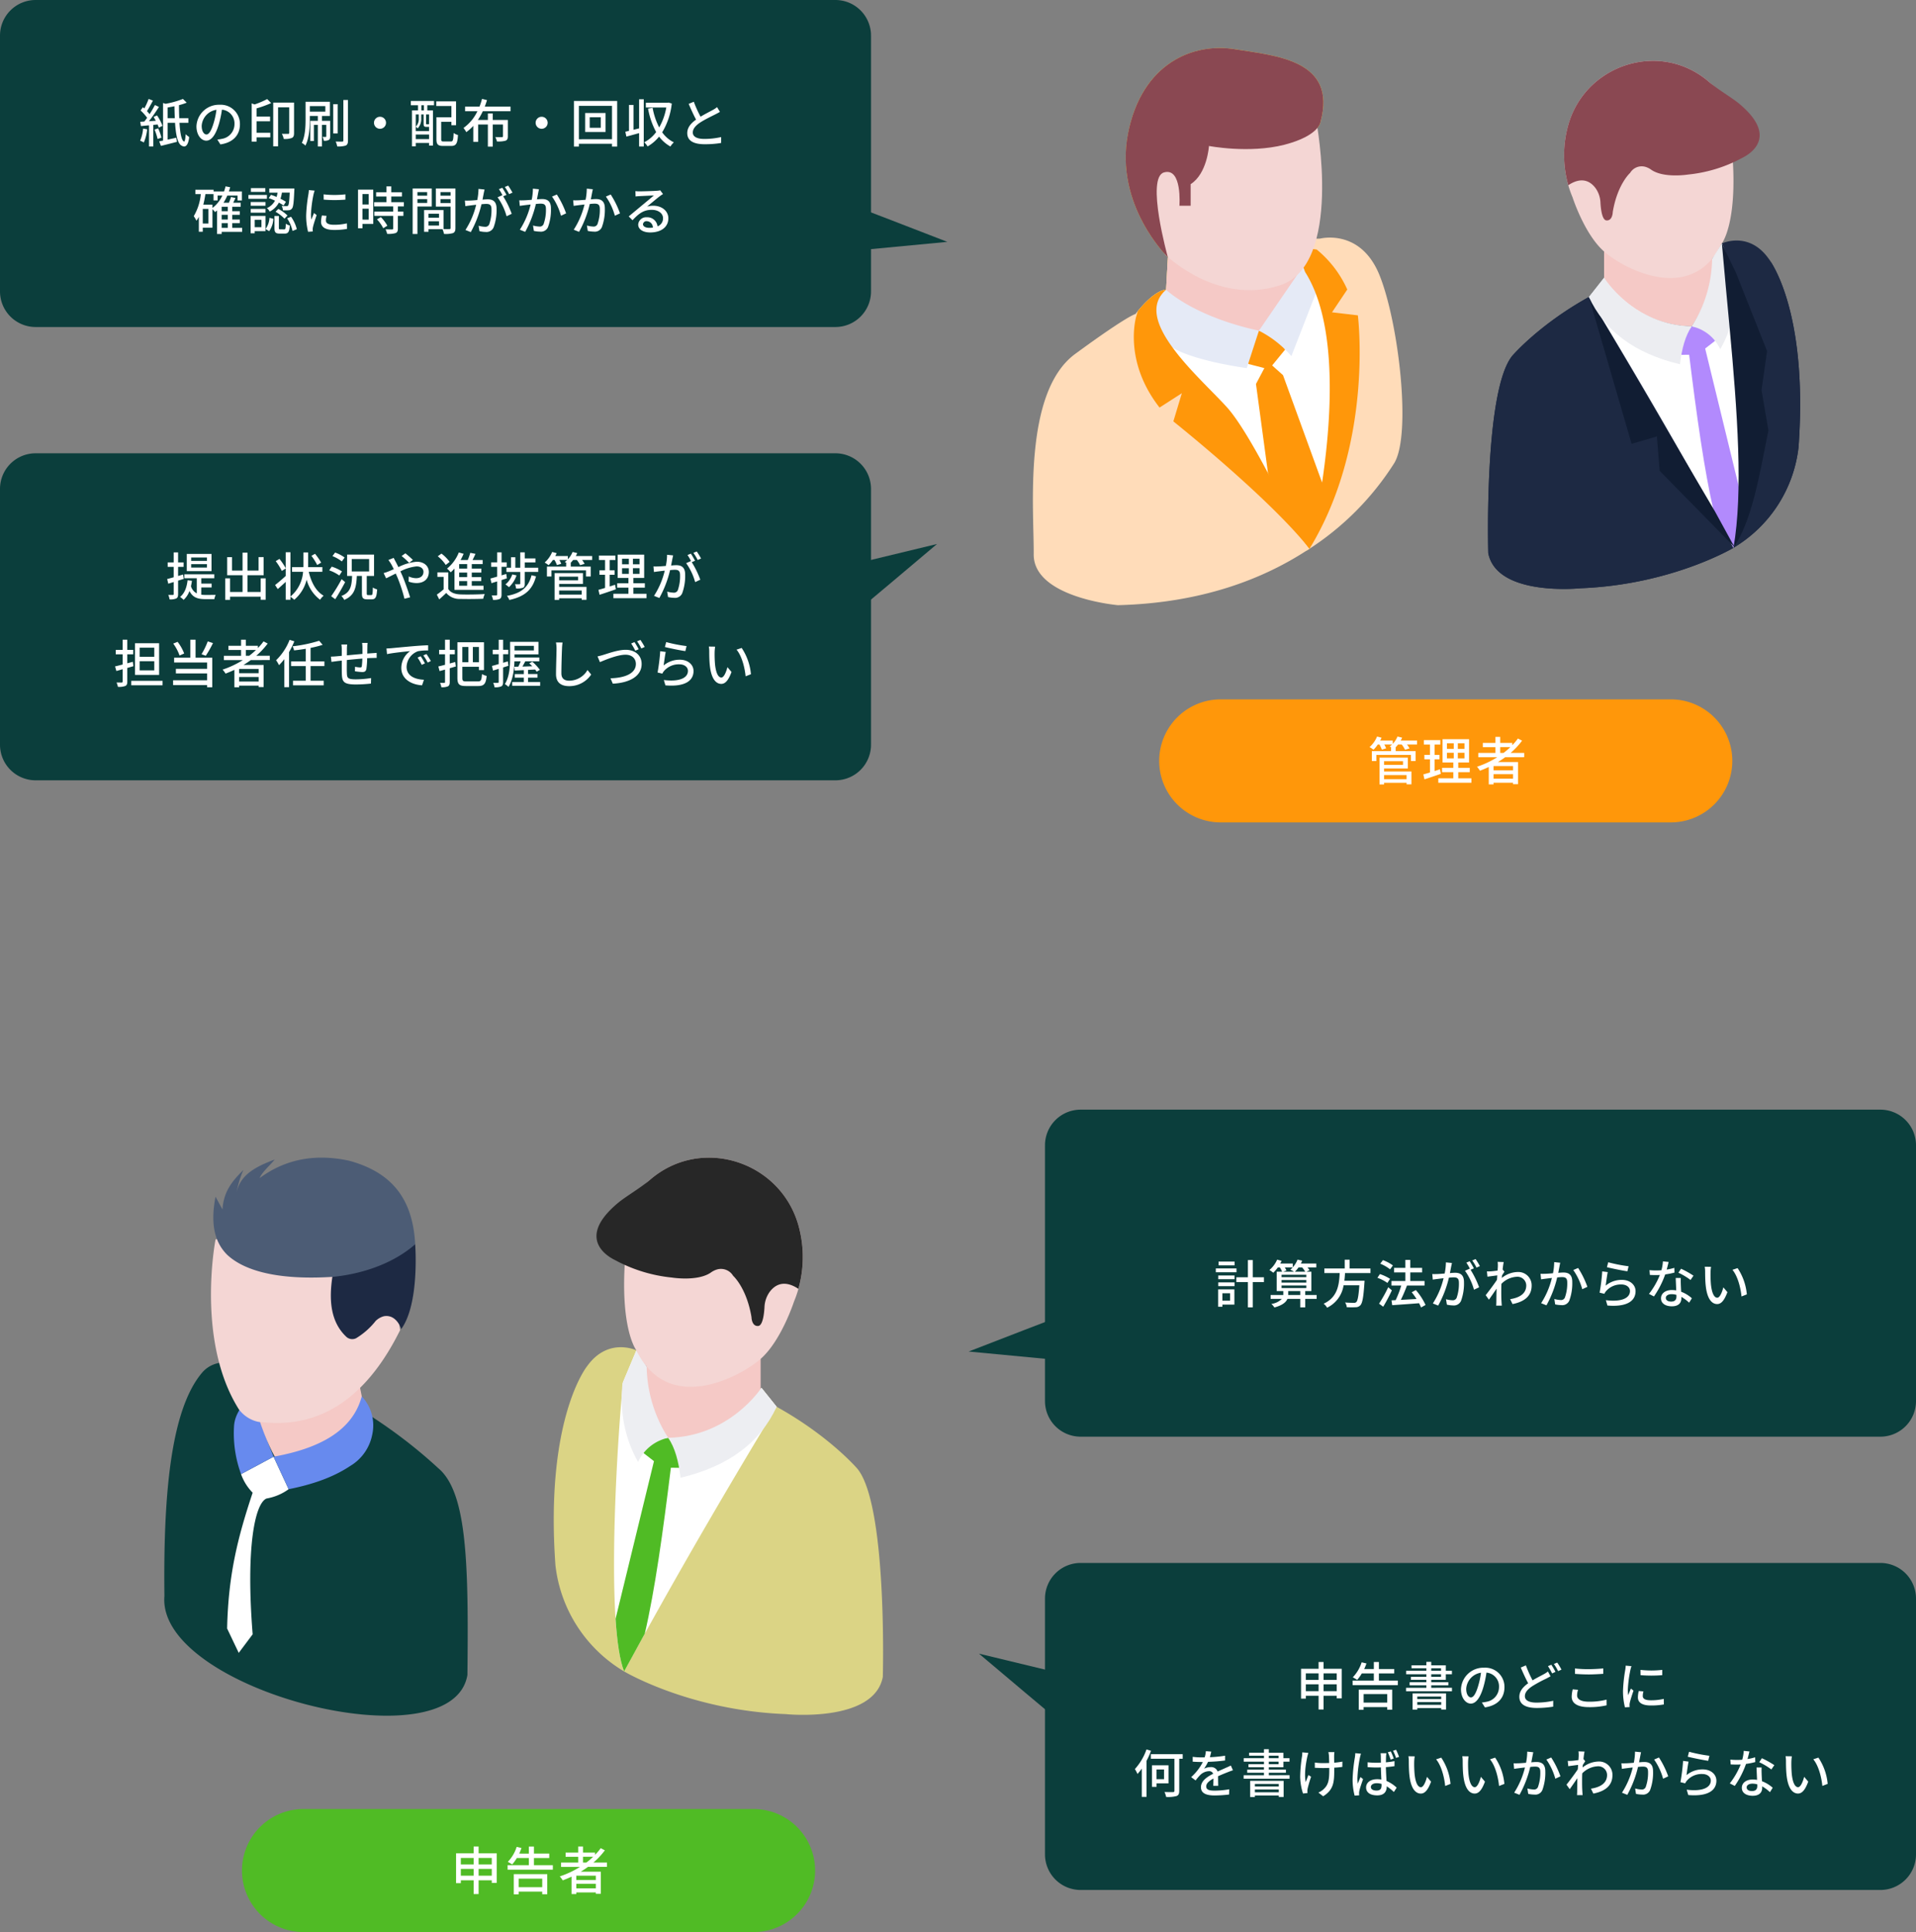 <svg xmlns="http://www.w3.org/2000/svg" width="591.731" height="596.72" viewBox="0 0 591.731 596.72">
  <rect x="0" y="0" width="591.731" height="596.72" fill="#808080" stroke="none"/>
  <path id="パス_3526" data-name="パス 3526" d="M11,0H258a11,11,0,0,1,11,11V90a11,11,0,0,1-11,11H11A11,11,0,0,1,0,90V11A11,11,0,0,1,11,0Z" fill="#0b3e3c"/>
  <path id="パス_3527" data-name="パス 3527" d="M11,0H258a11,11,0,0,1,11,11V90a11,11,0,0,1-11,11H11A11,11,0,0,1,0,90V11A11,11,0,0,1,11,0Z" transform="translate(0 140)" fill="#0b3e3c"/>
  <path id="パス_3528" data-name="パス 3528" d="M-89.808-4.288A11.791,11.791,0,0,1-90.72-.544,8.27,8.27,0,0,1-89.584,0a14.056,14.056,0,0,0,1.04-4.064Zm4.48-1.264a6.686,6.686,0,0,1,.352.976l1.152-.56A14.182,14.182,0,0,0-85.5-8.352l-1.072.464c.24.368.464.768.688,1.184l-2.128.144c1.056-1.328,2.208-3.008,3.1-4.416l-1.248-.592a30.959,30.959,0,0,1-1.648,2.832,9.7,9.7,0,0,0-.8-.944c.576-.9,1.264-2.16,1.84-3.248L-88.1-13.44A19.146,19.146,0,0,1-89.44-10.5l-.432-.384-.72.992A14.711,14.711,0,0,1-88.56-7.616q-.456.624-.864,1.152c-.464.032-.88.064-1.264.08l.208,1.328c.736-.08,1.6-.16,2.5-.24V1.232h1.328V-5.424Zm-.944,1.568a16.976,16.976,0,0,1,.944,2.912l1.184-.416a15.44,15.44,0,0,0-1.008-2.864Zm4.032-3.5V-10.8c.688-.112,1.408-.24,2.112-.384.032,1.28.064,2.528.112,3.7Zm6.416,1.424V-7.488H-78.64c-.048-1.28-.08-2.64-.08-4.032a19,19,0,0,0,2.384-.768L-77.5-13.44a28.082,28.082,0,0,1-5.36,1.5l-.784-.256V-.576c-.432.08-.832.16-1.184.224l.528,1.408C-82.88.72-81.072.256-79.36-.192l-.192-1.28c-.9.208-1.824.416-2.688.592V-6.064h2.3c.256,3.76.8,6.56,2.144,7.1,1.04.608,1.952-.112,2.224-2.72a6.145,6.145,0,0,1-1.088-.864c-.08,1.408-.256,2.336-.48,2.256-.8-.224-1.232-2.576-1.424-5.776Zm15.92.448a5.922,5.922,0,0,0-6.272-6.032,6.935,6.935,0,0,0-7.152,6.656c0,2.672,1.456,4.432,3.04,4.432s2.912-1.808,3.872-5.072a31.86,31.86,0,0,0,.96-4.5,4.254,4.254,0,0,1,3.872,4.464A4.6,4.6,0,0,1-65.456-1.12,9.889,9.889,0,0,1-66.88-.9l.944,1.5C-62.048.048-59.9-2.256-59.9-5.616Zm-11.808.464a5.348,5.348,0,0,1,4.56-4.944,25.472,25.472,0,0,1-.88,4.128c-.736,2.464-1.488,3.5-2.208,3.5C-70.928-2.464-71.712-3.312-71.712-5.152Zm20.224-8.256a24.85,24.85,0,0,1-3.9,1.664l-.88-.336V-.256h1.5V-1.568h4.24V-2.992h-4.24V-6.544h4.176v-1.44h-4.176v-2.544a33.88,33.88,0,0,0,4.512-1.632Zm8.3,1.088h-6.432V1.2h1.5V-10.848h3.44V-2.96c0,.224-.08.3-.32.3-.256.016-1.088.016-1.952-.016a5.572,5.572,0,0,1,.576,1.584,6.068,6.068,0,0,0,2.5-.3c.56-.256.688-.752.688-1.536Zm4.88,1.088h4.784V-9.52H-38.3Zm6.272,4.544H-34.56v-1.5h2.448V-12.56h-7.52v5.3c0,2.224-.08,5.264-1.152,7.392a4.552,4.552,0,0,1,1.1.832c1.2-2.288,1.376-5.824,1.376-8.224v-.928h2.464v1.5h-2.336v6.24h1.12V-5.44h1.216V1.232h1.28V-5.44h1.328V-1.9c0,.144-.032.176-.176.192-.144,0-.5,0-.976-.016A3.751,3.751,0,0,1-34-.528a2.91,2.91,0,0,0,1.536-.24c.352-.208.432-.56.432-1.12Zm2.32-5.136h-1.376v9.04h1.376Zm1.76-1.3V-.608c0,.256-.1.336-.336.336-.288.016-1.152.016-2.032-.016a7.547,7.547,0,0,1,.48,1.52A7.683,7.683,0,0,0-27.232.96c.528-.272.7-.688.7-1.552V-13.12ZM-16.64-7.936A1.857,1.857,0,0,0-18.5-6.08,1.857,1.857,0,0,0-16.64-4.224,1.857,1.857,0,0,0-14.784-6.08,1.857,1.857,0,0,0-16.64-7.936ZM-3.072-9.9h-.8v-1.6h.8Zm1.584,4.3a.281.281,0,0,0-.08-.064c-.016.032-.064.048-.224.048H-2.24c-.16,0-.176-.032-.176-.24v-2.8h.928ZM-5.6-1.04V-2.448h4.112V-1.04Zm0-7.616h.928v1.248A3.282,3.282,0,0,1-5.6-4.88a3.108,3.108,0,0,1,.592.528,4.163,4.163,0,0,0,1.1-3.04V-8.656h.736V-5.84c0,.832.192,1.024.848,1.024h.832v1.3H-5.6ZM-7.12-11.5H-4.9v1.6H-6.768V1.2H-5.6V.144h4.112V.976h1.2V-9.9H-2.032v-1.6H.048v-1.312H-7.12ZM3.056-.3c-.672,0-.8-.112-.8-.736V-6.384H5.408v1.056h1.44v-7.36H.736v1.424H5.408v3.472H.784V-1.04c0,1.68.5,2.112,2.08,2.112h2.48C6.88,1.072,7.28.32,7.44-2.3A3.957,3.957,0,0,1,6.1-2.928C6-.7,5.888-.3,5.232-.3ZM23.68-9.648v-1.424H15.712c.256-.672.5-1.344.688-2.016l-1.536-.368a18.023,18.023,0,0,1-.784,2.384H9.632v1.424H13.44a13.289,13.289,0,0,1-4.3,5.168A7.031,7.031,0,0,1,10-3.184,13.947,13.947,0,0,0,12.176-5.12V-.176h1.488V-5.552h3.008V1.28h1.5V-5.552h3.168v3.616c0,.224-.08.288-.336.288-.24.016-1.136.016-2.032-.016a4.665,4.665,0,0,1,.48,1.344,8.2,8.2,0,0,0,2.688-.224c.544-.224.7-.624.7-1.36v-5.04H18.176V-8.96h-1.5v2.016H13.584a18.618,18.618,0,0,0,1.52-2.7Zm9.6,1.712A1.857,1.857,0,0,0,31.424-6.08,1.857,1.857,0,0,0,33.28-4.224,1.857,1.857,0,0,0,35.136-6.08,1.857,1.857,0,0,0,33.28-7.936ZM51.536-4.528H48.128V-7.792h3.408ZM46.72-9.1v5.872h6.3V-9.1ZM44.784-.992V-11.3H55.008v10.3ZM43.248-12.816V1.264h1.536V.4H55.008v.864h1.6v-14.08ZM63.376-4.352l-1.728.432v-7.664H60.256v8c-.416.112-.8.192-1.136.272l.336,1.5c1.136-.3,2.544-.688,3.92-1.072V1.248h1.44V-13.344h-1.44Zm9.1-7.968-.272.048H65.456V-10.8h6.32a19.158,19.158,0,0,1-2.192,6.16A21.127,21.127,0,0,1,67.552-10.7l-1.408.256a23.886,23.886,0,0,0,2.5,7.232A10.89,10.89,0,0,1,64.96-.048,5.294,5.294,0,0,1,66,1.232a12.788,12.788,0,0,0,3.552-3.04,11.078,11.078,0,0,0,3.5,3.056,5.851,5.851,0,0,1,1.056-1.28,9.749,9.749,0,0,1-3.6-3.1,21.657,21.657,0,0,0,2.96-8.9Zm7.792-.256-1.584.656c.752,1.712,1.552,3.52,2.288,4.864-1.632,1.152-2.72,2.464-2.72,4.16,0,2.56,2.272,3.44,5.36,3.44A30.546,30.546,0,0,0,88.7.16l.016-1.824a23.837,23.837,0,0,1-5.168.576c-2.384,0-3.584-.736-3.584-1.984,0-1.168.9-2.176,2.3-3.1,1.52-.992,3.648-1.984,4.7-2.528.512-.256.96-.5,1.376-.752l-.88-1.456a8.872,8.872,0,0,1-1.28.848c-.832.464-2.416,1.248-3.824,2.1A37.384,37.384,0,0,1,80.272-12.576ZM-65.536,24.92h1.888v1.456h-1.888Zm-2.848-5.7h-2.832c.272-1.04.48-2.16.656-3.28h2.5v1.968H-66.8v-1.52h1.472a10.159,10.159,0,0,1-3.056,3.84Zm-1.264,5.808h-1.728V20.52h1.728Zm6-3.792h-1.888V19.864h1.888Zm0,2.56h-1.888V22.36h1.888Zm4.432,2.576h-3.056V24.92h2.32V23.8h-2.32V22.36h2.32V21.24h-2.32V19.864h2.608V18.616h-2.32c.24-.464.48-.976.7-1.472l-1.376-.3a12.2,12.2,0,0,1-.656,1.776h-1.664a13.993,13.993,0,0,0,1.184-2.224h3.152v1.52H-59.3V15.128h-4.016c.144-.416.288-.848.4-1.3l-1.424-.272a16.184,16.184,0,0,1-.464,1.568h-3.232V14.6h-5.632v1.344h1.68A16.3,16.3,0,0,1-74.16,22.76a10.8,10.8,0,0,1,.832,1.408,8.893,8.893,0,0,0,.736-1.2v4.608h1.216V26.328h2.992V20.6a7.382,7.382,0,0,1,.8.912q.312-.24.624-.528v7.28h1.424v-.656h6.32Zm8.208-9.184a17.536,17.536,0,0,1,1.936.784,5.122,5.122,0,0,1-2.5,2.3,3.453,3.453,0,0,1,.864,1.072,6.406,6.406,0,0,0,2.832-2.768,12.348,12.348,0,0,1,1.456.9l.72-1.152a15.04,15.04,0,0,0-1.68-.944,10.808,10.808,0,0,0,.448-1.888h2.4c-.112,2.688-.272,3.712-.48,3.984a.518.518,0,0,1-.512.176c-.24,0-.832,0-1.488-.064a3.162,3.162,0,0,1,.384,1.36,12.614,12.614,0,0,0,1.792-.016,1.3,1.3,0,0,0,1.008-.528c.416-.48.56-1.9.72-5.6.016-.176.016-.592.016-.592h-7.744V15.5h2.56a12.294,12.294,0,0,1-.3,1.328,17.954,17.954,0,0,0-1.728-.656Zm2.1,4.208a12.58,12.58,0,0,1,2.768,2.144l.928-.976a11.408,11.408,0,0,0-2.832-2.032Zm-3.152-7.3h-4.448v1.168h4.448Zm.5,2.112H-57.28V17.4h5.712Zm-.448,2.176h-4.56v1.152h4.56Zm-4.56,3.3h4.56V20.52h-4.56Zm3.312,2.192v2.3h-2.08v-2.3ZM-52,22.68h-4.592v5.376h1.248v-.672H-52Zm1.12,4.72a7.093,7.093,0,0,0,1.3-3.824l-1.2-.3a6.581,6.581,0,0,1-1.184,3.44Zm3.472-.56c-.4,0-.464-.064-.464-.464V22.7h-1.36v3.7c0,1.328.3,1.744,1.6,1.744h1.568c1.056,0,1.424-.512,1.568-2.5a3.348,3.348,0,0,1-1.232-.56c-.048,1.552-.112,1.76-.5,1.76Zm2.08-3.408a11.9,11.9,0,0,1,1.68,3.9l1.312-.544a11.4,11.4,0,0,0-1.776-3.84Zm11.28-7.408.016,1.632a40.778,40.778,0,0,0,6.7,0V16.024A29.485,29.485,0,0,1-34.048,16.024Zm.912,6.656-1.44-.128a8.1,8.1,0,0,0-.272,1.968c0,1.552,1.248,2.5,3.968,2.5a21.952,21.952,0,0,0,4.048-.32l-.032-1.712a17.181,17.181,0,0,1-3.984.432c-1.936,0-2.5-.592-2.5-1.312A5.558,5.558,0,0,1-33.136,22.68Zm-3.7-7.808-1.776-.16a11.631,11.631,0,0,1-.144,1.328,46.172,46.172,0,0,0-.688,6.384,20.332,20.332,0,0,0,.592,5.168l1.456-.1c-.016-.192-.032-.432-.032-.592a3.128,3.128,0,0,1,.08-.736c.16-.8.72-2.512,1.136-3.728l-.8-.64c-.256.592-.576,1.376-.848,2.032a15.788,15.788,0,0,1-.1-1.712,38.371,38.371,0,0,1,.784-6.032A11.474,11.474,0,0,1-36.832,14.872Zm16.7,1.056v3.216h-1.92V15.928Zm-1.92,7.9V20.456h1.92v3.376Zm3.328-9.248h-4.7V26.5h1.376V25.16h3.328Zm1.152,9.168a11.868,11.868,0,0,1,1.936,2.736l1.264-.768a11.783,11.783,0,0,0-2-2.656Zm8.3-4V18.44h-3.888V16.68h3.3v-1.3h-3.3V13.56H-14.64v1.824h-3.2v1.3h3.2v1.76h-3.808v1.312h5.872v1.6H-18.4v1.312h5.824v3.9c0,.224-.08.288-.336.3-.24,0-1.12,0-2.016-.032a5.539,5.539,0,0,1,.48,1.392,7.867,7.867,0,0,0,2.624-.24c.528-.224.7-.624.7-1.392V22.664h1.712V21.352H-11.12v-1.6Zm7.2-4.416v1.1H-5.088v-1.1ZM-5.088,18.68V17.5h3.024V18.68Zm4.432,1.1V14.216h-5.9V28.264h1.472v-8.48Zm2.688-1.072V17.5h3.12v1.216Zm3.12-3.376v1.1H2.032v-1.1ZM-1.664,25.672V24.344H1.584v1.328Zm3.248-3.664v1.248H-1.664V22.008Zm5.072-7.792H.608v5.6H5.152v6.576c0,.272-.08.352-.368.368-.256,0-1.024.016-1.808-.016V20.888h-6v6.7h1.36v-.8h4.32a6.665,6.665,0,0,1,.464,1.456A8.1,8.1,0,0,0,5.9,27.992c.576-.256.752-.736.752-1.584Zm8.992.32-1.872-.192a17.963,17.963,0,0,1-.384,3.44c-.9.08-1.76.144-2.272.16-.544.016-1.024.032-1.552,0l.16,1.728c.432-.08,1.184-.176,1.584-.224.368-.048,1.024-.128,1.744-.208a24.954,24.954,0,0,1-3.312,7.792l1.648.656A33.408,33.408,0,0,0,14.7,19.08c.592-.064,1.12-.1,1.456-.1,1.008,0,1.632.24,1.632,1.616a13.188,13.188,0,0,1-.7,4.7,1.285,1.285,0,0,1-1.312.752,8.45,8.45,0,0,1-1.968-.32L14.08,27.4a8.849,8.849,0,0,0,1.9.24,2.391,2.391,0,0,0,2.464-1.408,15.492,15.492,0,0,0,.912-5.808c0-2.24-1.184-2.864-2.72-2.864-.368,0-.96.032-1.616.1.144-.752.288-1.52.384-2.016C15.488,15.288,15.568,14.872,15.648,14.536Zm7.3-1.216-1.04.432a16.154,16.154,0,0,1,1.328,2.208l1.04-.464A24.828,24.828,0,0,0,22.944,13.32Zm-1.824.672-1.04.432a14.5,14.5,0,0,1,1.136,1.952c-.016-.032-.048-.064-.064-.1l-1.488.656a18.465,18.465,0,0,1,2.784,5.856l1.584-.752a27.989,27.989,0,0,0-2.64-5.408l1.024-.432A23.438,23.438,0,0,0,21.12,13.992Zm11.328.464-1.872-.192a17.883,17.883,0,0,1-.368,3.44c-.912.08-1.776.144-2.288.16-.544.016-1.008.032-1.552,0l.16,1.728c.448-.08,1.184-.176,1.584-.224.368-.048,1.024-.128,1.76-.208a25.392,25.392,0,0,1-3.328,7.792l1.648.656A33.408,33.408,0,0,0,31.5,19c.608-.064,1.136-.1,1.472-.1,1.008,0,1.632.24,1.632,1.616a13,13,0,0,1-.72,4.688,1.254,1.254,0,0,1-1.312.768,8.333,8.333,0,0,1-1.952-.32l.256,1.664a9,9,0,0,0,1.9.224,2.355,2.355,0,0,0,2.464-1.392,15.492,15.492,0,0,0,.912-5.808c0-2.24-1.168-2.864-2.72-2.864-.368,0-.944.032-1.6.1.144-.752.288-1.52.384-2.016C32.288,15.208,32.368,14.792,32.448,14.456Zm5.52,1.616-1.488.64a19.1,19.1,0,0,1,2.768,5.92l1.584-.736A27.711,27.711,0,0,0,37.968,16.072Zm11.12-1.616-1.872-.192a17.883,17.883,0,0,1-.368,3.44c-.912.08-1.776.144-2.288.16-.544.016-1.008.032-1.552,0l.16,1.728c.448-.08,1.184-.176,1.584-.224.368-.048,1.024-.128,1.76-.208a25.392,25.392,0,0,1-3.328,7.792l1.648.656A33.408,33.408,0,0,0,48.144,19c.608-.064,1.136-.1,1.472-.1,1.008,0,1.632.24,1.632,1.616a13,13,0,0,1-.72,4.688,1.254,1.254,0,0,1-1.312.768,8.333,8.333,0,0,1-1.952-.32l.256,1.664a9,9,0,0,0,1.9.224,2.355,2.355,0,0,0,2.464-1.392,15.492,15.492,0,0,0,.912-5.808c0-2.24-1.168-2.864-2.72-2.864-.368,0-.944.032-1.6.1.144-.752.288-1.52.384-2.016C48.928,15.208,49.008,14.792,49.088,14.456Zm5.52,1.616-1.488.64a19.1,19.1,0,0,1,2.768,5.92l1.584-.736A27.711,27.711,0,0,0,54.608,16.072Zm9.968,9.152a1.063,1.063,0,0,1,1.168-.912A1.965,1.965,0,0,1,67.632,26.3a8.526,8.526,0,0,1-1.136.064C65.36,26.36,64.576,25.928,64.576,25.224ZM62.24,15.032l.048,1.648c.368-.048.784-.08,1.184-.1.832-.048,3.6-.176,4.448-.208-.8.7-2.656,2.24-3.552,2.976-.944.784-2.944,2.464-4.192,3.488l1.168,1.184c1.888-2.016,3.392-3.216,5.952-3.216,2,0,3.472,1.088,3.472,2.592a2.6,2.6,0,0,1-1.7,2.512,3.158,3.158,0,0,0-3.328-2.8,2.432,2.432,0,0,0-2.64,2.256c0,1.456,1.472,2.432,3.68,2.432,3.6,0,5.632-1.824,5.632-4.368,0-2.24-1.984-3.888-4.656-3.888a6.629,6.629,0,0,0-1.92.272c1.136-.928,3.1-2.592,3.92-3.2.336-.256.672-.48,1.008-.688l-.88-1.152a4.771,4.771,0,0,1-1.024.144C68,15,64.352,15.1,63.52,15.1A11.621,11.621,0,0,1,62.24,15.032Z" transform="translate(134 44)" fill="#fff"/>
  <path id="パス_3529" data-name="パス 3529" d="M-70.1-10.768H-74.96v-1.04H-70.1Zm0,2.064H-74.96V-9.76H-70.1Zm1.424-4.208H-76.32V-7.6h7.648Zm-8.576,7.7-.208-1.344-1.536.448V-8.928h1.7V-10.3h-1.7v-3.088h-1.36V-10.3h-1.856v1.376h1.856v3.216c-.752.208-1.456.4-2.016.544l.336,1.44,1.68-.512V-.528c0,.224-.08.288-.272.288-.176,0-.768,0-1.408-.016a4.75,4.75,0,0,1,.4,1.376,4.533,4.533,0,0,0,2.08-.288c.416-.224.56-.624.56-1.36V-4.672ZM-71.84-2.56h3.2V-3.744h-3.2V-5.408h4.016V-6.624h-9.248v1.216h3.84V-.736a3.623,3.623,0,0,1-1.792-2.208,16.573,16.573,0,0,0,.3-1.68l-1.344-.16c-.256,2.256-.944,4.048-2.32,5.152a6.907,6.907,0,0,1,1.1.9,6.944,6.944,0,0,0,1.808-2.736c1.04,2.112,2.7,2.512,4.928,2.512h2.752a4.651,4.651,0,0,1,.416-1.312c-.608.016-2.672.016-3.12.016a9.2,9.2,0,0,1-1.344-.08Zm18.352-2.816v4.208h-4.08V-6.336h4.992v-5.6h-1.568v4.16h-3.424v-5.536h-1.52v5.536h-3.264V-11.92H-63.84v5.584h4.752v5.168h-3.856V-5.376h-1.5v6.64h1.5V.288h9.456v.944h1.536V-5.376Zm18.672-4.864A21.118,21.118,0,0,0-36.7-12.96l-1.12.624A19.311,19.311,0,0,1-36.032-9.5Zm.368,2.848V-8.848h-4.4c.016-.24.016-.464.016-.688v-3.84H-40.3v3.84c0,.224,0,.448-.016.688h-3.5v1.456H-40.4A10.97,10.97,0,0,1-44.3.24V-13.44H-45.76V-8.5a18.159,18.159,0,0,0-1.936-2.88l-1.152.688A18.328,18.328,0,0,1-46.96-7.664l1.2-.768v2.32c-1.2,1.088-2.448,2.16-3.28,2.8l.816,1.248c.752-.64,1.616-1.44,2.464-2.224v5.52H-44.3V.32a7.1,7.1,0,0,1,1.168.928A11.7,11.7,0,0,0-39.3-4.976a11.346,11.346,0,0,0,4.16,6.208A5.4,5.4,0,0,1-34.048-.016c-2.368-1.36-3.824-4.112-4.592-7.376Zm6.88-4.416a11.041,11.041,0,0,0-2.944-1.536l-.816,1.1a11.123,11.123,0,0,1,2.9,1.648Zm-.816,4.288a12.946,12.946,0,0,0-3.168-1.472l-.784,1.136a12.73,12.73,0,0,1,3.136,1.6Zm-.112,2.4A50.169,50.169,0,0,1-31.712.144l1.248.928c1.008-1.536,2.128-3.52,3.056-5.28Zm3.136-6.224H-20V-7.5h-5.36ZM-20.336-.208c-.336,0-.4-.08-.4-.592V-6.112h2.256V-12.72H-26.8v6.608h1.536c-.128,3.136-.48,5.088-3.312,6.192a3.817,3.817,0,0,1,.88,1.2c3.2-1.344,3.728-3.744,3.9-7.392h1.568V-.784c0,1.44.3,1.888,1.632,1.888h1.424c1.136,0,1.5-.656,1.648-3.072a4.291,4.291,0,0,1-1.328-.576C-18.9-.56-18.96-.208-19.312-.208ZM-7.648-10.16l1.168-.9c-.576-.592-1.776-1.616-2.32-2.048l-1.168.832A24.031,24.031,0,0,1-7.648-10.16ZM-12.416-11.7l-1.632.656A14.341,14.341,0,0,1-13.2-9.792c.256.448.528.992.816,1.584-.608.272-1.168.512-1.7.72a10.673,10.673,0,0,1-1.44.48l.768,1.616c.7-.32,1.776-.88,2.976-1.472l.528,1.2A46.543,46.543,0,0,1-9.088.928L-7.344.48c-.544-1.792-1.648-4.944-2.464-6.832-.176-.384-.352-.784-.544-1.184A14.118,14.118,0,0,1-5.36-9.072c1.408,0,2.144.768,2.144,1.664,0,1.152-.784,1.984-2.3,1.984a5.5,5.5,0,0,1-2.24-.544l-.048,1.6a7.493,7.493,0,0,0,2.432.448c2.464,0,3.808-1.408,3.808-3.424,0-1.792-1.424-3.168-3.744-3.168A15.674,15.674,0,0,0-10.96-8.848c-.3-.608-.592-1.184-.864-1.7C-11.984-10.832-12.288-11.424-12.416-11.7ZM10.272-8.384H7.808V-9.776h2.464Zm0,2.624H7.808V-7.152h2.464Zm0,2.672H7.808v-1.44h2.464ZM6.352-1.824h8.976V-3.088H11.7v-1.44h2.912V-5.76H11.7V-7.152h2.96V-8.384H11.7V-9.776h3.36V-11.04h-3.12c.3-.592.624-1.264.912-1.9l-1.616-.32a14.306,14.306,0,0,1-.784,2.224H8.24a17.777,17.777,0,0,0,.944-1.92L7.7-13.376A12.217,12.217,0,0,1,4.064-8.384a7.582,7.582,0,0,1,1.12,1.152A13.163,13.163,0,0,0,6.352-8.384Zm-1.488-8.64a11.894,11.894,0,0,0-2.528-2.56L1.2-12.192A11.424,11.424,0,0,1,3.664-9.52ZM4.432-7.216H1.088V-5.84h1.92v3.856A22.062,22.062,0,0,1,.912-.352L1.648,1.12C2.432.432,3.136-.208,3.808-.864A5.332,5.332,0,0,0,8.144.976c1.856.064,5.248.032,7.088-.048a6.479,6.479,0,0,1,.48-1.456c-2.032.144-5.744.192-7.552.112C6.384-.5,5.12-.992,4.432-2.1Zm17.92.48L20.9-6.3v-2.64h1.6V-10.32H20.9v-3.088h-1.36v3.088H17.68v1.376h1.856V-5.9c-.784.224-1.5.432-2.08.576l.336,1.44c.528-.176,1.12-.352,1.744-.544V-.384c0,.224-.08.272-.288.272-.176.016-.768.016-1.408,0a4.75,4.75,0,0,1,.4,1.376A4.773,4.773,0,0,0,20.32.992c.432-.24.576-.64.576-1.376V-4.848c.544-.176,1.1-.352,1.648-.528Zm1.856.144A6.649,6.649,0,0,1,22.1-3.5a8.856,8.856,0,0,1,1.088.848A8.655,8.655,0,0,0,25.52-6.288Zm5.952.256c-.96,3.728-3.2,5.584-7.6,6.368A4.361,4.361,0,0,1,23.3,1.3c4.736-1.04,7.152-3.12,8.24-7.3Zm-2.1-2.32V-10.3h3.3v-1.232h-3.3v-1.872H26.672v4.752h-1.52V-11.9H23.824v3.248H22.4v1.3h4.272v3.6c0,.144-.048.192-.224.192-.192.016-.768.016-1.392,0a4.37,4.37,0,0,1,.32,1.312,5.664,5.664,0,0,0,2.1-.208c.48-.224.576-.592.576-1.264V-7.36h4.176v-1.3Zm17.584,7.04V-.352h-6.96V-1.616ZM44.544-5.9v1.136H38.688V-5.9Zm-5.856,2.24h7.344V-7.008H37.28V1.28h1.408v-.5h6.96v.464h1.488V-2.736H38.688ZM48.88-12.272H43.824a9.357,9.357,0,0,0,.448-.9l-1.44-.352a7.087,7.087,0,0,1-1.456,2.256v-1.008H37.488c.16-.288.3-.592.432-.88l-1.392-.368a8.8,8.8,0,0,1-2.32,3.264,9.478,9.478,0,0,1,1.216.816,9.953,9.953,0,0,0,1.328-1.616h.5A9.8,9.8,0,0,1,38-9.472l1.328-.4a8.685,8.685,0,0,0-.576-1.184h2.416a6.758,6.758,0,0,1-.752.624c.144.064.32.16.512.256h-.08v1.168H34.912v3.056H36.3V-7.84H46.976v1.888h1.456V-9.008h-6.16v-1.168H42.24a8.178,8.178,0,0,0,.768-.88h1.136A7.623,7.623,0,0,1,45.152-9.44l1.392-.416a7.775,7.775,0,0,0-.768-1.2h3.1Zm7.072,8.864c-.544.192-1.12.368-1.664.544V-6.48h1.52V-7.856h-1.52V-11.04h1.776v-1.376H50.976v1.376h1.888v3.184H51.136V-6.48h1.728v4.064c-.768.24-1.472.432-2.048.592L51.168-.3c1.44-.464,3.3-1.088,5.04-1.7Zm2.16-5.1h2.1v1.744h-2.1Zm0-2.928h2.1v1.728h-2.1ZM63.52-9.712H61.472V-11.44H63.52Zm0,2.944H61.472V-8.512H63.52ZM61.6-.608v-1.9h3.552V-3.856H61.6V-5.5h3.344v-7.2H56.752v7.2H60.08v1.648H56.608v1.344H60.08v1.9H55.44V.752H65.664V-.608ZM73.888-12.464l-1.872-.192a17.963,17.963,0,0,1-.384,3.44c-.9.08-1.76.144-2.272.16-.544.016-1.024.032-1.552,0l.16,1.728c.432-.08,1.184-.176,1.584-.224C69.92-7.6,70.576-7.68,71.3-7.76A24.954,24.954,0,0,1,67.984.032l1.648.656A33.408,33.408,0,0,0,72.944-7.92c.592-.064,1.12-.1,1.456-.1,1.008,0,1.632.24,1.632,1.616a13.188,13.188,0,0,1-.7,4.7,1.285,1.285,0,0,1-1.312.752,8.45,8.45,0,0,1-1.968-.32L72.32.4a8.849,8.849,0,0,0,1.9.24A2.391,2.391,0,0,0,76.688-.768,15.492,15.492,0,0,0,77.6-6.576c0-2.24-1.184-2.864-2.72-2.864-.368,0-.96.032-1.616.1.144-.752.288-1.52.384-2.016C73.728-11.712,73.808-12.128,73.888-12.464Zm7.3-1.216-1.04.432a16.155,16.155,0,0,1,1.328,2.208l1.04-.464A24.826,24.826,0,0,0,81.184-13.68Zm-1.824.672-1.04.432a14.5,14.5,0,0,1,1.136,1.952c-.016-.032-.048-.064-.064-.1l-1.488.656a18.465,18.465,0,0,1,2.784,5.856l1.584-.752a27.989,27.989,0,0,0-2.64-5.408l1.024-.432A23.44,23.44,0,0,0,79.36-13.008ZM-86.352,18.84h-4.512v-2.8h4.512Zm0,4.208h-4.512V20.216h4.512Zm1.488-8.384H-92.3V24.44h7.44ZM-92.8,21.752l-.176-1.36-1.712.464V18.088h1.824V16.712h-1.824V13.576h-1.44v3.136h-2.128v1.376h2.128V21.24c-.88.224-1.68.432-2.336.576l.4,1.424c.608-.16,1.248-.352,1.936-.544v3.792c0,.24-.1.3-.32.32-.192,0-.864,0-1.568-.016a5.472,5.472,0,0,1,.432,1.344,5.439,5.439,0,0,0,2.272-.272c.464-.208.624-.592.624-1.36V22.3Zm-.656,4.528v1.376h9.664V26.28ZM-69.84,14.088a23.959,23.959,0,0,1-1.92,3.968l1.312.48a34.577,34.577,0,0,0,2.224-3.92Zm-7.28,3.744a14.091,14.091,0,0,0-2.032-3.6l-1.344.544a14.229,14.229,0,0,1,1.952,3.68Zm3.52-4.256h-1.616v5.552h-5.008v1.488h10.192v1.952H-79.68v1.424h9.648V26.1H-80.544v1.488h10.512v.672h1.584V19.128H-73.6Zm15.52,4.96V16.744h3.136a22.85,22.85,0,0,1-2.1,1.792Zm3.968,5.392h-6.032V22.6h6.032ZM-60.144,26.5V25.1h6.032V26.5Zm9.472-6.64V18.536h-4.192a23.14,23.14,0,0,0,3.536-3.776l-1.28-.672a17.525,17.525,0,0,1-1.744,2.064v-.7H-58.08V13.576h-1.472v1.872h-3.9v1.3h3.9v1.792h-5.3v1.328h5.856a28.715,28.715,0,0,1-6.256,2.944,8.158,8.158,0,0,1,.912,1.232c.912-.352,1.824-.736,2.72-1.152v5.376h1.472v-.5h6.032V28.2h1.536V21.368h-6.208c.768-.48,1.52-.96,2.24-1.5Zm6.112-6.24a17.731,17.731,0,0,1-4.176,6.3,8.961,8.961,0,0,1,.9,1.52,17.306,17.306,0,0,0,1.632-1.856v8.656h1.472V17.4A25.594,25.594,0,0,0-43.1,14.072Zm10.752,8.1V20.28H-38.08V16.1a32.33,32.33,0,0,0,3.728-.944L-35.44,13.9a43.271,43.271,0,0,1-8.192,1.712,5.7,5.7,0,0,1,.448,1.264c1.152-.128,2.384-.288,3.6-.5v3.9h-4.528v1.44h4.528v4.528H-43.5v1.424h9.472V26.248H-38.08V21.72Zm13.344-7.152h-1.712a10.57,10.57,0,0,1,.112,1.312v2.08c-1.6.144-3.344.3-4.816.448.016-.768.016-1.44.016-1.888a12.639,12.639,0,0,1,.08-1.456H-28.56a9.505,9.505,0,0,1,.112,1.536v1.952c-.672.064-1.2.112-1.552.144-.672.064-1.328.1-1.808.1l.176,1.632c.416-.064,1.248-.176,1.744-.24.352-.048.848-.1,1.44-.16,0,1.536,0,3.184.016,3.872.064,2.64.48,3.5,4.368,3.5a45.038,45.038,0,0,0,4.624-.272l.048-1.712a29.867,29.867,0,0,1-4.768.4c-2.608,0-2.672-.512-2.72-2.16-.032-.656-.016-2.24,0-3.808,1.488-.16,3.232-.32,4.784-.448a22.8,22.8,0,0,1-.16,2.32c-.032.352-.192.416-.56.416a9.321,9.321,0,0,1-1.536-.208l-.032,1.392a18.846,18.846,0,0,0,2.24.24c.768,0,1.136-.208,1.3-.976a24.371,24.371,0,0,0,.24-3.3c.592-.032,1.12-.064,1.536-.064.416-.016,1.12-.032,1.392-.016V17.64c-.416.032-.96.08-1.376.1-.448.032-.976.064-1.52.112.016-.64.016-1.328.032-2.016A9.509,9.509,0,0,1-20.464,14.568Zm5.824,1.712.16,1.744c1.792-.384,5.52-.768,7.136-.928a6.418,6.418,0,0,0-2.72,5.2c0,3.52,3.28,5.2,6.416,5.36l.576-1.712c-2.64-.112-5.36-1.088-5.36-4A5.305,5.305,0,0,1-4.9,17.128a15.419,15.419,0,0,1,3.12-.224V15.288c-1.1.032-2.7.128-4.416.272-2.944.256-5.792.528-6.96.64C-13.472,16.232-14.032,16.264-14.64,16.28Zm10.56,2.4-.96.416a15.13,15.13,0,0,1,1.28,2.24l.992-.448A22.337,22.337,0,0,0-4.08,18.68Zm1.776-.688-.96.432A15.016,15.016,0,0,1-1.92,20.632l.976-.464A23.111,23.111,0,0,0-2.3,17.992Zm8.9,2.464-1.7.464V18.072H6.464V16.7H4.9v-3.12H3.44V16.7H1.616v1.376H3.44V21.32c-.768.208-1.488.384-2.064.512l.384,1.44,1.68-.464v3.824c0,.208-.064.272-.256.272a12.012,12.012,0,0,1-1.28-.016,5.681,5.681,0,0,1,.4,1.36,4.5,4.5,0,0,0,2.032-.272c.416-.224.56-.608.56-1.344V22.376c.624-.16,1.248-.352,1.888-.544Zm4.064-4.64v4.72H8.784v-4.72Zm3.248,4.72H12.032v-4.72H13.9Zm-3.872,5.92c-1.072,0-1.248-.176-1.248-1.12V21.944H13.9v1.024h1.568V14.36H7.264V25.336c0,2.048.608,2.544,2.64,2.544h3.824c1.856,0,2.336-.816,2.576-3.12a4.765,4.765,0,0,1-1.44-.576c-.144,1.84-.3,2.272-1.232,2.272Zm12.8-6.192-1.456.432v-2.64h1.6V16.68h-1.6V13.592h-1.36V16.68H18.16v1.376h1.856V21.1c-.784.224-1.5.432-2.08.576l.336,1.44c.528-.176,1.12-.352,1.744-.544v4.048c0,.224-.08.272-.288.272-.176.016-.768.016-1.408,0a4.75,4.75,0,0,1,.4,1.376,4.773,4.773,0,0,0,2.08-.272c.432-.24.576-.64.576-1.376V22.152c.544-.176,1.1-.352,1.648-.528Zm8.048-4.8v1.424H24.9V15.464ZM29.088,26.648V25.3H32v-1.12H29.088V22.9l2.176-.112a6.775,6.775,0,0,1,.48.672l.992-.576A15.879,15.879,0,0,0,30.4,20.36l-.944.512c.3.272.624.576.928.9l-3.04.1c.288-.5.592-1.056.88-1.616H32.56V19.064H24.9V18.1H32.3V14.232H23.536v4.72c0,2.5-.112,5.936-1.616,8.336a5.733,5.733,0,0,1,1.12.848c1.376-2.192,1.744-5.344,1.84-7.888H26.8a15.5,15.5,0,0,1-.72,1.648l-1.248.032L24.96,23.1l2.816-.128v1.216h-2.8V25.3h2.8v1.344H24.192v1.168h8.624V26.648ZM39.744,14.44,37.7,14.424a9.259,9.259,0,0,1,.176,1.856c0,1.536-.16,5.664-.16,7.936,0,2.656,1.632,3.7,4.064,3.7a8.125,8.125,0,0,0,6.8-3.584L47.44,22.936a6.556,6.556,0,0,1-5.632,3.3c-1.392,0-2.432-.576-2.432-2.272,0-2.208.112-5.9.192-7.68A14.593,14.593,0,0,1,39.744,14.44Zm10.8,4.288L51.28,20.5c1.44-.608,5.376-2.288,7.9-2.288,2.048,0,3.2,1.232,3.2,2.848,0,3.056-3.6,4.32-7.84,4.432l.72,1.664c5.248-.272,8.9-2.336,8.9-6.08,0-2.8-2.176-4.384-4.928-4.384-2.352,0-5.536,1.152-6.832,1.552C51.808,18.424,51.136,18.616,50.544,18.728Zm11.408-4.416-1.024.432a22.151,22.151,0,0,1,1.28,2.224l1.04-.448A23.439,23.439,0,0,0,61.952,14.312Zm1.824-.672-1.024.432a16.736,16.736,0,0,1,1.312,2.208l1.04-.464A21.471,21.471,0,0,0,63.776,13.64Zm7.968.672-.4,1.52c1.232.32,4.752,1.056,6.32,1.264l.368-1.552A46.89,46.89,0,0,1,71.744,14.312Zm-.144,3.04-1.7-.224a60.009,60.009,0,0,1-.816,6.576l1.472.352a3.256,3.256,0,0,1,.544-.848,6.006,6.006,0,0,1,4.72-2.032c1.536,0,2.64.848,2.64,2.032,0,2.112-2.5,3.44-7.44,2.816l.48,1.648c6.256.528,8.688-1.552,8.688-4.432,0-1.9-1.632-3.488-4.24-3.488a7.7,7.7,0,0,0-4.992,1.776C71.1,20.552,71.376,18.36,71.6,17.352ZM86.864,15.72l-1.952-.032a8.186,8.186,0,0,1,.128,1.5c0,.96.016,2.88.176,4.288.432,4.208,1.92,5.744,3.536,5.744,1.168,0,2.16-.944,3.168-3.68l-1.264-1.488c-.368,1.456-1.072,3.2-1.872,3.2-1.072,0-1.728-1.7-1.968-4.208a35.823,35.823,0,0,1-.112-3.6A13.1,13.1,0,0,1,86.864,15.72Zm8.192.4-1.584.528c1.616,1.92,2.528,5.472,2.8,8.224l1.648-.64A17.428,17.428,0,0,0,95.056,16.12Z" transform="translate(134 184)" fill="#fff"/>
  <path id="パス_3530" data-name="パス 3530" d="M19,0H158a19,19,0,0,1,0,38H19A19,19,0,0,1,19,0Z" transform="translate(358 216)" fill="#ff970a"/>
  <path id="パス_3531" data-name="パス 3531" d="M19,0H158a19,19,0,0,1,0,38H19A19,19,0,0,1,19,0Z" transform="translate(74.731 558.72)" fill="#50bb25"/>
  <path id="パス_3532" data-name="パス 3532" d="M-15.92-4.4V-6.512h4.064V-4.4Zm-5.488,0V-6.512h3.952V-4.4Zm3.952-5.488v2h-3.952v-2Zm5.6,0v2H-15.92v-2Zm-4.064-1.424v-2.1h-1.536v2.1H-22.88V-2.1h1.472v-.88h3.952v4.24h1.536v-4.24h4.064v.8h1.536v-9.136ZM3.728-3.5v2.64h-7.28V-3.5ZM-5.056,1.36h1.5V.512h7.28v.816H5.28V-4.88H-5.056ZM1.168-7.664V-9.872H5.9v-1.36H1.168v-2.176H-.4v2.176H-3.376c.256-.56.5-1.152.7-1.728l-1.488-.352A11.736,11.736,0,0,1-6.9-8.688c.368.192,1.04.592,1.36.8A13.831,13.831,0,0,0-4.112-9.872H-.4v2.208H-6.96v1.392H7.008V-7.664Zm15.152-.8v-1.792h3.136a22.85,22.85,0,0,1-2.1,1.792Zm3.968,5.392H14.256V-4.4h6.032ZM14.256-.5V-1.9h6.032V-.5Zm9.472-6.64V-8.464H19.536a23.14,23.14,0,0,0,3.536-3.776l-1.28-.672a17.525,17.525,0,0,1-1.744,2.064v-.7H16.32v-1.872H14.848v1.872h-3.9v1.3h3.9v1.792h-5.3v1.328h5.856A28.715,28.715,0,0,1,9.152-4.192a8.157,8.157,0,0,1,.912,1.232c.912-.352,1.824-.736,2.72-1.152V1.264h1.472v-.5h6.032V1.2h1.536V-5.632H15.616c.768-.48,1.52-.96,2.24-1.5Z" transform="translate(163.731 583.72)" fill="#fff"/>
  <path id="パス_3533" data-name="パス 3533" d="M-12.592-1.616V-.352h-6.96V-1.616ZM-13.7-5.9v1.136h-5.856V-5.9Zm-5.856,2.24h7.344V-7.008H-20.96V1.28h1.408v-.5h6.96v.464H-11.1V-2.736h-8.448ZM-9.36-12.272h-5.056a9.357,9.357,0,0,0,.448-.9l-1.44-.352a7.087,7.087,0,0,1-1.456,2.256v-1.008h-3.888c.16-.288.3-.592.432-.88l-1.392-.368a8.8,8.8,0,0,1-2.32,3.264,9.478,9.478,0,0,1,1.216.816,9.953,9.953,0,0,0,1.328-1.616h.5a9.8,9.8,0,0,1,.752,1.584l1.328-.4a8.685,8.685,0,0,0-.576-1.184h2.416a6.757,6.757,0,0,1-.752.624c.144.064.32.16.512.256h-.08v1.168h-5.936v3.056h1.392V-7.84h10.672v1.888h1.456V-9.008h-6.16v-1.168H-16a8.178,8.178,0,0,0,.768-.88H-14.1A7.623,7.623,0,0,1-13.088-9.44l1.392-.416a7.775,7.775,0,0,0-.768-1.2h3.1Zm7.072,8.864c-.544.192-1.12.368-1.664.544V-6.48h1.52V-7.856h-1.52V-11.04h1.776v-1.376H-7.264v1.376h1.888v3.184H-7.1V-6.48h1.728v4.064c-.768.24-1.472.432-2.048.592L-7.072-.3c1.44-.464,3.3-1.088,5.04-1.7Zm2.16-5.1h2.1v1.744h-2.1Zm0-2.928h2.1v1.728h-2.1ZM5.28-9.712H3.232V-11.44H5.28Zm0,2.944H3.232V-8.512H5.28ZM3.36-.608v-1.9H6.912V-3.856H3.36V-5.5H6.7v-7.2H-1.488v7.2H1.84v1.648H-1.632v1.344H1.84v1.9H-2.8V.752H7.424V-.608ZM16.32-8.464v-1.792h3.136a22.85,22.85,0,0,1-2.1,1.792Zm3.968,5.392H14.256V-4.4h6.032ZM14.256-.5V-1.9h6.032V-.5Zm9.472-6.64V-8.464H19.536a23.14,23.14,0,0,0,3.536-3.776l-1.28-.672a17.525,17.525,0,0,1-1.744,2.064v-.7H16.32v-1.872H14.848v1.872h-3.9v1.3h3.9v1.792h-5.3v1.328h5.856A28.715,28.715,0,0,1,9.152-4.192a8.157,8.157,0,0,1,.912,1.232c.912-.352,1.824-.736,2.72-1.152V1.264h1.472v-.5h6.032V1.2h1.536V-5.632H15.616c.768-.48,1.52-.96,2.24-1.5Z" transform="translate(447 241)" fill="#fff"/>
  <path id="パス_3534" data-name="パス 3534" d="M11,0H258a11,11,0,0,1,11,11V90a11,11,0,0,1-11,11H11A11,11,0,0,1,0,90V11A11,11,0,0,1,11,0Z" transform="translate(322.731 342.72)" fill="#0b3e3c"/>
  <path id="パス_3535" data-name="パス 3535" d="M11,0H258a11,11,0,0,1,11,11V90a11,11,0,0,1-11,11H11A11,11,0,0,1,0,90V11A11,11,0,0,1,11,0Z" transform="translate(322.731 482.72)" fill="#0b3e3c"/>
  <path id="パス_3536" data-name="パス 3536" d="M-76.448-12.9h-4.944v1.168h4.944Zm.592,2.112H-82.24V-9.6h6.384ZM-77.84-3.12v2.3h-2.368v-2.3Zm1.328-1.2H-81.52V1.056h1.312V.384h3.7Zm-4.976-.992h5.024V-6.48h-5.024Zm0-2.144h5.024V-8.608h-5.024Zm14.112-.592h-3.456v-5.328h-1.5v5.328H-75.9v1.472h3.568V1.248h1.5V-6.576h3.456Zm7.488,5.472V-3.792h3.728v1.216ZM-61.936-5.52h7.648v.8h-7.648Zm0-1.68h7.648v.784h-7.648Zm0-1.632h7.648v.752h-7.648ZM-58.5-11.1a3.894,3.894,0,0,1-.752.7,8.27,8.27,0,0,1,1.152.624h-3.328l1.008-.368a8.735,8.735,0,0,0-.528-.96Zm2.912,0a8.8,8.8,0,0,1,.96,1.328h-3.2A7.782,7.782,0,0,0-56.7-11.1Zm4.48,8.528h-3.52V-3.792h1.9V-9.776h-1.536l.976-.448a9,9,0,0,0-.64-.88h2.72v-1.2h-4.768a8.718,8.718,0,0,0,.4-.88l-1.44-.32a7.294,7.294,0,0,1-1.456,2.368V-12.3h-3.872c.144-.288.288-.544.416-.832L-63.3-13.5a8.763,8.763,0,0,1-2.4,3.216,8.372,8.372,0,0,1,1.2.832A10.516,10.516,0,0,0-63.088-11.1h.624a9.046,9.046,0,0,1,.7,1.328h-1.68v5.984h2.048v1.216h-3.92v1.2h3.456A5.558,5.558,0,0,1-65.088.176a5.5,5.5,0,0,1,.944,1.1c2.512-.688,3.6-1.648,4.016-2.656h3.968V1.248h1.536V-1.376h3.52ZM-34.48-9.344v-1.424h-6.432v-2.72h-1.52v2.72H-48.72v1.424h4.736c-.176,3.552-.608,7.456-4.96,9.456a4.347,4.347,0,0,1,1.072,1.232,9.191,9.191,0,0,0,5.088-6.912h4.864c-.224,3.328-.528,4.832-.96,5.2a1.049,1.049,0,0,1-.768.208c-.448,0-1.568-.016-2.672-.112a3.077,3.077,0,0,1,.512,1.456,25.711,25.711,0,0,0,2.7.016A1.988,1.988,0,0,0-37.6.592c.624-.656.96-2.432,1.248-6.88.032-.224.048-.688.048-.688h-6.24c.1-.784.16-1.584.208-2.368Zm6.928-2.368a12.163,12.163,0,0,0-3.088-1.632l-.816,1.1a12.566,12.566,0,0,1,3.04,1.744Zm-.88,4.144A13.958,13.958,0,0,0-31.568-9.04l-.768,1.152A12.345,12.345,0,0,1-29.248-6.3Zm-.56,2.592A45.421,45.421,0,0,1-31.824.1l1.28.944a53.758,53.758,0,0,0,2.672-5.056ZM-17.472.5A19.132,19.132,0,0,0-20.464-4.1l-1.28.672a20.935,20.935,0,0,1,1.488,2.08c-1.664.1-3.344.192-4.848.272.656-1.312,1.36-2.96,1.9-4.416h5.424V-6.9h-4.4V-9.552h3.648V-10.96h-3.648v-2.464h-1.536v2.464H-27.2v1.408h3.488V-6.9H-28v1.408h3.024A31.5,31.5,0,0,1-26.7-.992l-1.28.064.208,1.5c2.176-.16,5.312-.368,8.3-.608a11.335,11.335,0,0,1,.608,1.312Zm8.16-12.96-1.872-.192a17.963,17.963,0,0,1-.384,3.44c-.9.08-1.76.144-2.272.16-.544.016-1.024.032-1.552,0l.16,1.728c.432-.08,1.184-.176,1.584-.224.368-.048,1.024-.128,1.744-.208A24.954,24.954,0,0,1-15.216.032l1.648.656A33.408,33.408,0,0,0-10.256-7.92c.592-.064,1.12-.1,1.456-.1,1.008,0,1.632.24,1.632,1.616a13.188,13.188,0,0,1-.7,4.7,1.285,1.285,0,0,1-1.312.752,8.45,8.45,0,0,1-1.968-.32L-10.88.4a8.849,8.849,0,0,0,1.9.24A2.391,2.391,0,0,0-6.512-.768,15.492,15.492,0,0,0-5.6-6.576c0-2.24-1.184-2.864-2.72-2.864-.368,0-.96.032-1.616.1.144-.752.288-1.52.384-2.016C-9.472-11.712-9.392-12.128-9.312-12.464Zm7.3-1.216-1.04.432A16.154,16.154,0,0,1-1.728-11.04l1.04-.464A24.828,24.828,0,0,0-2.016-13.68Zm-1.824.672-1.04.432a14.5,14.5,0,0,1,1.136,1.952c-.016-.032-.048-.064-.064-.1l-1.488.656A18.465,18.465,0,0,1-2.512-4.208L-.928-4.96a27.989,27.989,0,0,0-2.64-5.408l1.024-.432A23.438,23.438,0,0,0-3.84-13.008Zm8.7,1.488c0,.176-.032.7-.08,1.392-.768.112-1.6.208-2.1.24a10.176,10.176,0,0,1-1.2.016l.16,1.632c.96-.128,2.288-.3,3.04-.4-.032.448-.064.928-.1,1.376C3.728-5.952,2-3.648,1.1-2.528L2.1-1.136c.672-.928,1.616-2.3,2.368-3.408C4.416-2.768,4.416-1.856,4.4-.352,4.4-.1,4.368.416,4.352.7H6.08C6.048.368,6.016-.1,6-.384c-.1-1.456-.08-2.592-.08-3.984,0-.512.016-1.072.048-1.664a7.156,7.156,0,0,1,4.784-2.176,2.713,2.713,0,0,1,2.88,2.656c.016,2.64-2.224,3.84-4.976,4.256L9.392.224C13.1-.5,15.312-2.288,15.3-5.52a4.112,4.112,0,0,0-4.288-4.16A8.062,8.062,0,0,0,6.08-7.84c.016-.256.048-.528.064-.784.256-.4.56-.864.752-1.152l-.544-.672H6.336c.112-1.04.24-1.888.336-2.3L4.8-12.816A8.9,8.9,0,0,1,4.864-11.52Zm19.264-1.024-1.872-.192a17.883,17.883,0,0,1-.368,3.44c-.912.08-1.776.144-2.288.16-.544.016-1.008.032-1.552,0l.16,1.728c.448-.08,1.184-.176,1.584-.224.368-.048,1.024-.128,1.76-.208A25.392,25.392,0,0,1,18.224-.048l1.648.656A33.408,33.408,0,0,0,23.184-8c.608-.064,1.136-.1,1.472-.1,1.008,0,1.632.24,1.632,1.616a13,13,0,0,1-.72,4.688,1.254,1.254,0,0,1-1.312.768,8.333,8.333,0,0,1-1.952-.32L22.56.32a9,9,0,0,0,1.9.224A2.355,2.355,0,0,0,26.928-.848a15.492,15.492,0,0,0,.912-5.808c0-2.24-1.168-2.864-2.72-2.864-.368,0-.944.032-1.6.1.144-.752.288-1.52.384-2.016C23.968-11.792,24.048-12.208,24.128-12.544Zm5.52,1.616-1.488.64a19.1,19.1,0,0,1,2.768,5.92L32.512-5.1A27.711,27.711,0,0,0,29.648-10.928Zm9.3-1.76-.4,1.52c1.232.32,4.752,1.056,6.32,1.264l.368-1.552A46.89,46.89,0,0,1,38.944-12.688ZM38.8-9.648l-1.7-.224A60.01,60.01,0,0,1,36.288-3.3l1.472.352a3.256,3.256,0,0,1,.544-.848,6.006,6.006,0,0,1,4.72-2.032c1.536,0,2.64.848,2.64,2.032,0,2.112-2.5,3.44-7.44,2.816L38.7.672C44.96,1.2,47.392-.88,47.392-3.76c0-1.9-1.632-3.488-4.24-3.488A7.7,7.7,0,0,0,38.16-5.472C38.3-6.448,38.576-8.64,38.8-9.648Zm18.8-3.136-1.76-.176a13.058,13.058,0,0,1-.464,2.736c-.56.048-1.12.064-1.648.064-.64,0-1.408-.032-2.032-.1l.112,1.488c.64.032,1.312.048,1.92.048.384,0,.768-.016,1.168-.032a24.028,24.028,0,0,1-3.36,5.84l1.536.784a28.627,28.627,0,0,0,3.472-6.8A21.477,21.477,0,0,0,59.408-9.5l-.048-1.472a15.3,15.3,0,0,1-2.352.544C57.248-11.328,57.472-12.224,57.6-12.784ZM56.736-1.7c0-.656.72-1.136,1.776-1.136A5.571,5.571,0,0,1,60-2.624c.016.208.016.4.016.544,0,.864-.4,1.536-1.616,1.536C57.312-.544,56.736-1.008,56.736-1.7ZM61.36-7.824H59.792c.032,1.056.112,2.56.16,3.824a9.173,9.173,0,0,0-1.36-.112c-1.984,0-3.344,1.056-3.344,2.56,0,1.664,1.5,2.464,3.36,2.464,2.112,0,2.928-1.1,2.928-2.464V-2a12.487,12.487,0,0,1,2.4,1.792l.848-1.36a10.426,10.426,0,0,0-3.312-2.016c-.048-.912-.1-1.84-.112-2.368C61.344-6.592,61.328-7.152,61.36-7.824Zm3.008.608.912-1.328a28.323,28.323,0,0,0-3.84-2.144l-.816,1.232A20.345,20.345,0,0,1,64.368-7.216ZM70.7-11.28l-1.952-.032a8.186,8.186,0,0,1,.128,1.5c0,.96.016,2.88.176,4.288.432,4.208,1.92,5.744,3.536,5.744,1.168,0,2.16-.944,3.168-3.68L74.5-4.944c-.368,1.456-1.072,3.2-1.872,3.2-1.072,0-1.728-1.7-1.968-4.208a35.823,35.823,0,0,1-.112-3.6A13.1,13.1,0,0,1,70.7-11.28Zm8.192.4-1.584.528c1.616,1.92,2.528,5.472,2.8,8.224l1.648-.64A17.428,17.428,0,0,0,78.9-10.88Z" transform="translate(457.731 402.54)" fill="#fff"/>
  <path id="パス_3537" data-name="パス 3537" d="M-48.96-4.4V-6.512H-44.9V-4.4Zm-5.488,0V-6.512H-50.5V-4.4ZM-50.5-9.888v2h-3.952v-2Zm5.6,0v2H-48.96v-2Zm-4.064-1.424v-2.1H-50.5v2.1H-55.92V-2.1h1.472v-.88H-50.5v4.24h1.536v-4.24H-44.9v.8h1.536v-9.136ZM-29.312-3.5v2.64h-7.28V-3.5ZM-38.1,1.36h1.5V.512h7.28v.816h1.552V-4.88H-38.1Zm6.224-9.024V-9.872h4.736v-1.36h-4.736v-2.176H-33.44v2.176h-2.976c.256-.56.5-1.152.7-1.728l-1.488-.352a11.736,11.736,0,0,1-2.736,4.624c.368.192,1.04.592,1.36.8a13.831,13.831,0,0,0,1.424-1.984h3.712v2.208H-40v1.392h13.968V-7.664ZM-12.64-2.752v.8h-7.376v-.8ZM-20.016-.176v-.848h7.376v.848ZM-21.472,1.3h1.456V.816h7.376V1.28h1.5V-3.712H-21.472Zm5.76-10.928h3.024v.784h-3.024Zm0-1.84h3.024v.768h-3.024Zm0,6.032v-.768h5.28v-.96h-5.28V-7.9h4.5V-9.632h1.888V-10.7h-1.888v-1.68h-4.5v-1.088h-1.5v1.088h-4.592v.912h4.592v.768h-6.256v1.072h6.256v.784H-22V-7.9h4.784v.736h-5.168v.96h5.168v.768h-6.272v1.072H-9.312V-5.44ZM6.9-5.616A5.922,5.922,0,0,0,.624-11.648,6.935,6.935,0,0,0-6.528-4.992c0,2.672,1.456,4.432,3.04,4.432S-.576-2.368.384-5.632a31.86,31.86,0,0,0,.96-4.5A4.254,4.254,0,0,1,5.216-5.664,4.6,4.6,0,0,1,1.344-1.12,9.889,9.889,0,0,1-.08-.9L.864.608C4.752.048,6.9-2.256,6.9-5.616Zm-11.808.464A5.348,5.348,0,0,1-.352-10.1a25.473,25.473,0,0,1-.88,4.128c-.736,2.464-1.488,3.5-2.208,3.5C-4.128-2.464-4.912-3.312-4.912-5.152ZM13.52-12.368l-1.584.672c.736,1.712,1.552,3.5,2.288,4.848C12.592-5.68,11.5-4.368,11.5-2.672c0,2.56,2.272,3.456,5.36,3.456a30.46,30.46,0,0,0,5.088-.4l.016-1.808a25.185,25.185,0,0,1-5.168.56c-2.384,0-3.584-.736-3.584-2,0-1.168.9-2.16,2.3-3.088a41.333,41.333,0,0,1,4.24-2.3c.512-.272.96-.5,1.376-.752l-.8-1.472a9.105,9.105,0,0,1-1.3.848c-.816.448-2.128,1.088-3.44,1.888A36.516,36.516,0,0,1,13.52-12.368Zm7.856-.192-1.04.432a19.633,19.633,0,0,1,1.28,2.24l1.04-.464A21.927,21.927,0,0,0,21.376-12.56Zm1.824-.672-1.04.432a15.157,15.157,0,0,1,1.312,2.208l1.04-.464A21.241,21.241,0,0,0,23.2-13.232Zm5.472,1.824v1.664c1.28.1,2.672.176,4.3.176,1.488,0,3.344-.112,4.448-.192v-1.664c-1.184.112-2.912.224-4.464.224A36.736,36.736,0,0,1,28.672-11.408Zm.96,6.592L27.984-4.96a9.8,9.8,0,0,0-.32,2.256c0,2.1,1.856,3.232,5.3,3.232a22.916,22.916,0,0,0,5.488-.56l-.016-1.76a20.523,20.523,0,0,1-5.536.64c-2.448,0-3.568-.8-3.568-1.936A5.7,5.7,0,0,1,29.632-4.816Zm19.28-6.16.016,1.632a40.778,40.778,0,0,0,6.7,0v-1.632A29.485,29.485,0,0,1,48.912-10.976Zm.912,6.656-1.44-.128a8.1,8.1,0,0,0-.272,1.968c0,1.552,1.248,2.5,3.968,2.5A21.952,21.952,0,0,0,56.128-.3L56.1-2.016a17.182,17.182,0,0,1-3.984.432c-1.936,0-2.5-.592-2.5-1.312A5.558,5.558,0,0,1,49.824-4.32Zm-3.7-7.808-1.776-.16a11.631,11.631,0,0,1-.144,1.328,46.172,46.172,0,0,0-.688,6.384A20.332,20.332,0,0,0,44.112.592L45.568.5C45.552.3,45.536.064,45.536-.1a3.128,3.128,0,0,1,.08-.736c.16-.8.72-2.512,1.136-3.728l-.8-.64c-.256.592-.576,1.376-.848,2.032a15.788,15.788,0,0,1-.1-1.712,38.371,38.371,0,0,1,.784-6.032A11.475,11.475,0,0,1,46.128-12.128Zm-149.776,25.72a17.615,17.615,0,0,1-3.584,6.064,10.738,10.738,0,0,1,.8,1.52,15.933,15.933,0,0,0,1.328-1.664v8.736h1.472V17.112a22.346,22.346,0,0,0,1.376-3.1Zm5.424,6.192v3.008h-2.32V19.784Zm1.376,4.288V18.488h-5.1V25.16h1.408V24.072Zm4.384-9.024h-9.84v1.424h7.28V26.36c0,.32-.112.4-.448.416-.32,0-1.472.016-2.624-.032a5.874,5.874,0,0,1,.512,1.52,10.081,10.081,0,0,0,3.2-.272c.624-.24.848-.672.848-1.616v-9.9h1.072Zm8.816-.784-1.664-.128a7.968,7.968,0,0,1-.368,1.9c-.32.016-.64.016-.944.016a20.681,20.681,0,0,1-2.752-.176v1.5c.9.064,2,.1,2.672.1h.464a16.076,16.076,0,0,1-3.616,4.672l1.376,1.024a17.4,17.4,0,0,1,1.456-1.712,4.078,4.078,0,0,1,2.656-1.152,1.288,1.288,0,0,1,1.312.8c-1.856.944-3.776,2.192-3.776,4.16,0,1.984,1.856,2.544,4.24,2.544a40.743,40.743,0,0,0,4.448-.288l.048-1.616a27.246,27.246,0,0,1-4.448.416c-1.616,0-2.656-.224-2.656-1.312,0-.944.864-1.68,2.24-2.432-.016.784-.032,1.7-.064,2.256h1.52c-.016-.768-.032-2.048-.048-2.96,1.12-.512,2.16-.928,2.976-1.248.48-.192,1.168-.448,1.632-.592l-.656-1.472c-.512.256-.976.464-1.52.7-.752.352-1.568.688-2.56,1.152a2.106,2.106,0,0,0-2.144-1.36,4.7,4.7,0,0,0-2.048.48,12.839,12.839,0,0,0,1.232-2.112,49.436,49.436,0,0,0,5.264-.416V15.528a36.887,36.887,0,0,1-4.7.464C-83.872,15.3-83.744,14.712-83.648,14.264ZM-62.8,24.248v.8h-7.376v-.8Zm-7.376,2.576v-.848H-62.8v.848ZM-71.632,28.3h1.456v-.48H-62.8v.464h1.5V23.288H-71.632Zm5.76-10.928h3.024v.784h-3.024Zm0-1.84h3.024V16.3h-3.024Zm0,6.032v-.768h5.28v-.96h-5.28V19.1h4.5V17.368h1.888V16.3h-1.888v-1.68h-4.5V13.528h-1.5v1.088h-4.592v.912h4.592V16.3h-6.256v1.072h6.256v.784H-72.16V19.1h4.784v.736h-5.168v.96h5.168v.768h-6.272v1.072h14.176V21.56Zm20.256-7.136h-1.856a9.606,9.606,0,0,1,.16,1.008c.032.416.064,1.376.08,2.352-.656.016-1.312.032-1.92.032a17.35,17.35,0,0,1-2.512-.176v1.616c.736.032,1.792.08,2.528.08.624,0,1.28-.016,1.936-.032v.528c0,2.912-.176,4.56-1.664,5.952a5.221,5.221,0,0,1-1.7,1.12l1.472,1.152c3.3-2.016,3.424-4.5,3.424-8.208v-.624c.928-.048,1.808-.144,2.5-.24l.016-1.632a23.8,23.8,0,0,1-2.528.336c-.016-.96-.032-1.9-.016-2.256A8.893,8.893,0,0,1-45.616,14.424Zm-8.048.24-1.872-.176a8.086,8.086,0,0,1-.08,1.2,43.846,43.846,0,0,0-.576,6.4,17.7,17.7,0,0,0,.88,5.12l1.392-.16c-.016-.192-.048-.432-.048-.592a4.64,4.64,0,0,1,.08-.752c.192-.832.64-2.464,1.072-3.68l-.832-.528c-.272.7-.608,1.6-.816,2.192-.528-2.336.032-5.776.48-7.872C-53.9,15.512-53.776,15-53.664,14.664Zm19.312,10.528c0-.7.736-1.168,1.808-1.168a5.156,5.156,0,0,1,1.488.224v.432c0,1.024-.368,1.616-1.552,1.616C-33.632,26.3-34.352,25.928-34.352,25.192Zm4.8-10.432H-31.36a7.756,7.756,0,0,1,.08,1.024c0,.4.016,1.088.016,1.888-.448.016-.912.032-1.36.032a25.667,25.667,0,0,1-2.736-.144v1.5c.944.064,1.808.112,2.736.112.448,0,.912-.016,1.36-.032.032,1.248.1,2.64.144,3.76a6.628,6.628,0,0,0-1.3-.112c-2.144,0-3.408,1.088-3.408,2.56,0,1.536,1.264,2.432,3.44,2.432,2.224,0,2.928-1.264,2.928-2.736v-.064a14.962,14.962,0,0,1,2.208,1.76l.864-1.344a10.672,10.672,0,0,0-3.136-2.064c-.064-1.216-.16-2.672-.192-4.272.928-.064,1.824-.176,2.656-.3V17.208a24.748,24.748,0,0,1-2.656.368c.016-.736.032-1.424.048-1.824A6.973,6.973,0,0,1-29.552,14.76Zm-7.856.144-1.76-.16a11.675,11.675,0,0,1-.128,1.328,49.093,49.093,0,0,0-.7,6.7,19.291,19.291,0,0,0,.624,5.088l1.408-.1c-.016-.208-.016-.448-.032-.608a4.13,4.13,0,0,1,.08-.736c.16-.816.736-2.448,1.152-3.664l-.8-.624c-.256.608-.592,1.392-.832,2.048a12.467,12.467,0,0,1-.112-1.712,40.4,40.4,0,0,1,.768-6.336A11.745,11.745,0,0,1-37.408,14.9Zm9.2-.7-.912.272a19.949,19.949,0,0,1,.864,2.256l.96-.32A17.79,17.79,0,0,0-28.208,14.2Zm1.632-.512-.928.3a15.192,15.192,0,0,1,.912,2.208l.944-.3A22.212,22.212,0,0,0-26.576,13.688Zm5.76,2.032-1.952-.032a8.186,8.186,0,0,1,.128,1.5c0,.96.016,2.88.176,4.288.432,4.208,1.92,5.744,3.536,5.744,1.168,0,2.16-.944,3.168-3.68l-1.264-1.488c-.368,1.456-1.072,3.2-1.872,3.2-1.072,0-1.728-1.7-1.968-4.208a35.823,35.823,0,0,1-.112-3.6A13.1,13.1,0,0,1-20.816,15.72Zm8.192.4-1.584.528c1.616,1.92,2.528,5.472,2.8,8.224l1.648-.64A17.428,17.428,0,0,0-12.624,16.12Zm8.448-.4-1.952-.032A8.186,8.186,0,0,1-6,17.192c0,.96.016,2.88.176,4.288.432,4.208,1.92,5.744,3.536,5.744,1.168,0,2.16-.944,3.168-3.68L-.384,22.056c-.368,1.456-1.072,3.2-1.872,3.2-1.072,0-1.728-1.7-1.968-4.208a35.823,35.823,0,0,1-.112-3.6A13.1,13.1,0,0,1-4.176,15.72Zm8.192.4-1.584.528c1.616,1.92,2.528,5.472,2.8,8.224l1.648-.64A17.428,17.428,0,0,0,4.016,16.12Zm11.792-1.664-1.872-.192a17.883,17.883,0,0,1-.368,3.44c-.912.08-1.776.144-2.288.16-.544.016-1.008.032-1.552,0l.16,1.728c.448-.08,1.184-.176,1.584-.224.368-.048,1.024-.128,1.76-.208A25.392,25.392,0,0,1,9.9,26.952l1.648.656A33.408,33.408,0,0,0,14.864,19c.608-.064,1.136-.1,1.472-.1,1.008,0,1.632.24,1.632,1.616a13,13,0,0,1-.72,4.688,1.254,1.254,0,0,1-1.312.768,8.333,8.333,0,0,1-1.952-.32l.256,1.664a9,9,0,0,0,1.9.224,2.355,2.355,0,0,0,2.464-1.392,15.492,15.492,0,0,0,.912-5.808c0-2.24-1.168-2.864-2.72-2.864-.368,0-.944.032-1.6.1.144-.752.288-1.52.384-2.016C15.648,15.208,15.728,14.792,15.808,14.456Zm5.52,1.616-1.488.64a19.1,19.1,0,0,1,2.768,5.92l1.584-.736A27.711,27.711,0,0,0,21.328,16.072Zm8.5-.592c0,.176-.032.7-.08,1.392-.768.112-1.6.208-2.1.24a10.175,10.175,0,0,1-1.2.016l.16,1.632c.96-.128,2.288-.3,3.04-.4-.032.448-.064.928-.1,1.376-.864,1.312-2.592,3.616-3.488,4.736l.992,1.392c.672-.928,1.616-2.3,2.368-3.408-.048,1.776-.048,2.688-.064,4.192,0,.256-.032.768-.048,1.056H31.04c-.032-.336-.064-.8-.08-1.088-.1-1.456-.08-2.592-.08-3.984,0-.512.016-1.072.048-1.664a7.156,7.156,0,0,1,4.784-2.176,2.713,2.713,0,0,1,2.88,2.656c.016,2.64-2.224,3.84-4.976,4.256l.736,1.52c3.712-.72,5.92-2.512,5.9-5.744a4.112,4.112,0,0,0-4.288-4.16,8.062,8.062,0,0,0-4.928,1.84c.016-.256.048-.528.064-.784.256-.4.56-.864.752-1.152l-.544-.672H31.3c.112-1.04.24-1.888.336-2.3l-1.872-.064A8.9,8.9,0,0,1,29.824,15.48Zm19.264-1.024-1.872-.192a17.883,17.883,0,0,1-.368,3.44c-.912.08-1.776.144-2.288.16-.544.016-1.008.032-1.552,0l.16,1.728c.448-.08,1.184-.176,1.584-.224.368-.048,1.024-.128,1.76-.208a25.392,25.392,0,0,1-3.328,7.792l1.648.656A33.408,33.408,0,0,0,48.144,19c.608-.064,1.136-.1,1.472-.1,1.008,0,1.632.24,1.632,1.616a13,13,0,0,1-.72,4.688,1.254,1.254,0,0,1-1.312.768,8.333,8.333,0,0,1-1.952-.32l.256,1.664a9,9,0,0,0,1.9.224,2.355,2.355,0,0,0,2.464-1.392,15.492,15.492,0,0,0,.912-5.808c0-2.24-1.168-2.864-2.72-2.864-.368,0-.944.032-1.6.1.144-.752.288-1.52.384-2.016C48.928,15.208,49.008,14.792,49.088,14.456Zm5.52,1.616-1.488.64a19.1,19.1,0,0,1,2.768,5.92l1.584-.736A27.711,27.711,0,0,0,54.608,16.072Zm9.3-1.76-.4,1.52c1.232.32,4.752,1.056,6.32,1.264l.368-1.552A46.89,46.89,0,0,1,63.9,14.312Zm-.144,3.04-1.7-.224a60.01,60.01,0,0,1-.816,6.576l1.472.352a3.256,3.256,0,0,1,.544-.848,6.006,6.006,0,0,1,4.72-2.032c1.536,0,2.64.848,2.64,2.032,0,2.112-2.5,3.44-7.44,2.816l.48,1.648c6.256.528,8.688-1.552,8.688-4.432,0-1.9-1.632-3.488-4.24-3.488a7.7,7.7,0,0,0-4.992,1.776C63.264,20.552,63.536,18.36,63.76,17.352Zm18.8-3.136L80.8,14.04a13.058,13.058,0,0,1-.464,2.736c-.56.048-1.12.064-1.648.064-.64,0-1.408-.032-2.032-.1l.112,1.488c.64.032,1.312.048,1.92.048.384,0,.768-.016,1.168-.032a24.028,24.028,0,0,1-3.36,5.84l1.536.784a28.627,28.627,0,0,0,3.472-6.8,21.477,21.477,0,0,0,2.864-.576l-.048-1.472a15.3,15.3,0,0,1-2.352.544C82.208,15.672,82.432,14.776,82.56,14.216ZM81.7,25.3c0-.656.72-1.136,1.776-1.136a5.571,5.571,0,0,1,1.488.208c.016.208.016.4.016.544,0,.864-.4,1.536-1.616,1.536C82.272,26.456,81.7,25.992,81.7,25.3Zm4.624-6.128H84.752c.032,1.056.112,2.56.16,3.824a9.173,9.173,0,0,0-1.36-.112c-1.984,0-3.344,1.056-3.344,2.56,0,1.664,1.5,2.464,3.36,2.464,2.112,0,2.928-1.1,2.928-2.464V25a12.487,12.487,0,0,1,2.4,1.792l.848-1.36a10.426,10.426,0,0,0-3.312-2.016c-.048-.912-.1-1.84-.112-2.368C86.3,20.408,86.288,19.848,86.32,19.176Zm3.008.608.912-1.328a28.323,28.323,0,0,0-3.84-2.144l-.816,1.232A20.345,20.345,0,0,1,89.328,19.784Zm6.336-4.064-1.952-.032a8.186,8.186,0,0,1,.128,1.5c0,.96.016,2.88.176,4.288.432,4.208,1.92,5.744,3.536,5.744,1.168,0,2.16-.944,3.168-3.68l-1.264-1.488c-.368,1.456-1.072,3.2-1.872,3.2-1.072,0-1.728-1.7-1.968-4.208a35.823,35.823,0,0,1-.112-3.6A13.1,13.1,0,0,1,95.664,15.72Zm8.192.4-1.584.528c1.616,1.92,2.528,5.472,2.8,8.224l1.648-.64A17.428,17.428,0,0,0,103.856,16.12Z" transform="translate(457.731 526.72)" fill="#fff"/>
  <path id="パス_3538" data-name="パス 3538" d="M33.469,0C28.387,3.609,0,25.176,0,25.176l50.441-9.414Z" transform="translate(306.099 393.22) rotate(16)" fill="#0b3e3c"/>
  <path id="パス_3539" data-name="パス 3539" d="M33.469,25.176C28.387,21.566,0,0,0,0L50.441,9.414Z" transform="translate(292.571 74.701) rotate(164)" fill="#0b3e3c"/>
  <path id="パス_3540" data-name="パス 3540" d="M33.469,25.176C28.387,21.566,0,0,0,0L50.441,9.414Z" transform="translate(302.345 510.735) rotate(3)" fill="#0b3e3c"/>
  <path id="パス_3541" data-name="パス 3541" d="M33.469,0C28.387,3.609,0,25.176,0,25.176l50.441-9.414Z" transform="translate(290.703 193.157) rotate(177)" fill="#0b3e3c"/>
  <g id="グループ_2024" data-name="グループ 2024" transform="translate(318.998 14.822)">
    <g id="グループ_269" data-name="グループ 269" transform="translate(28.673)">
      <path id="パス_79" data-name="パス 79" d="M43.286,31.743s-.536,8.584-5.637,11.792v6.678H34.179s.894-11.884-4.785-10.307,1.2,26.217,1.2,26.217S14.038,50.108,18.277,28.036,38.6-.177,51.313,1.87,82.887,5.232,77.771,24.235c0,0-.261,4.316-11.2,7.135S43.286,31.743,43.286,31.743Z" transform="translate(-17.583 -1.5)" fill="#ffd651"/>
      <path id="パス_80" data-name="パス 80" d="M38.681,19.495a33.759,33.759,0,0,1,9.433,12.34L43.4,38.875l7.983.944s5.007,39.405-14.943,72.1c0,0,14.957-59.8-1.35-85.495l-2.85-7.808Z" transform="translate(20.303 42.758)" fill="#ffd651"/>
      <path id="パス_81" data-name="パス 81" d="M71.553,102.853C59.759,86.54,30.49,62.995,30.49,62.995L33.115,54.3l-6.887,4.433C14.822,44.142,19.04,30.54,19.04,30.54l.473-1.593c1.55-1.937,5.467-6.327,8.738-6.629a8.555,8.555,0,0,0-1.593,1.765c-3.1,4.434-.689,10.287,3.615,16.141,4.907,6.758,12.311,13.516,16.658,18.293,3.616,3.96,8.437,12.267,12.87,20.618C65.785,90.327,70.993,101.648,71.553,102.853Z" transform="translate(-15.786 52.323)" fill="#ffd651"/>
      <path id="パス_82" data-name="パス 82" d="M25.683,22.319s8.275,8.216,28.676,12.672L50.6,46.55S34.464,44.4,27.7,40.22a19.72,19.72,0,0,1-8.434-10.938Z" transform="translate(-13.228 52.323)" fill="#ffd651"/>
      <path id="パス_83" data-name="パス 83" d="M29.055,39.6l13.3-19.06,4.716,6.389L39.079,47.454A32.783,32.783,0,0,0,29.055,39.6Z" transform="translate(12.077 47.716)" fill="#ffd651"/>
      <path id="パス_84" data-name="パス 84" d="M28.776,36.108l4.847,2.239L31.2,42.313l3.7,27.442,4.28,12.218L46.8,93.817l.921-.6,4.588-13.1-.688-7.361L39.44,39.933l-3.321-2.759,4.085-5.5L37.1,25.944l-4.984-.091-4.239,6.872Z" transform="translate(9.02 61.46)" fill="#ffd651"/>
      <path id="パス_85" data-name="パス 85" d="M21.616,19.525l-.559,10.018,7.066,15.291,25.916,1.255,6.1-9.476,2.6-12.352-13-3.011Z" transform="translate(-8.601 45.099)" fill="#ffd651"/>
    </g>
    <path id="パス_86" data-name="パス 86" d="M121.143,87.548a87.122,87.122,0,0,1-26.127,26.386l-.947.6c-13.472,8.738-32.411,16.184-58.237,16.83,0,0-26.084-2.281-26-15.711.129-13.473-3.443-49.973,12.827-61.9s18.595-12.31,18.595-12.31.258-.344.732-.9c1.55-1.937,5.467-6.327,8.738-6.629l.56-10.029,19.025-5.467L98.2,18.163s12.569-3.357,18.465,11.363S126.566,78.811,121.143,87.548Z" transform="translate(-9.585 40.725)" fill="#ffdcb9"/>
    <path id="パス_87" data-name="パス 87" d="M21.616,19.525l-.559,10.018,7.066,15.291,25.916,1.255,6.1-9.476,2.6-12.352-13-3.011Z" transform="translate(20.072 45.099)" fill="#f5c9c6"/>
    <path id="パス_88" data-name="パス 88" d="M76.509,51.026S74.96,67.813,74.7,67.985c-.3.215-4.907,21.005-4.907,21.005l-13.343-.732s-8.307-9.383-8.695-10.115C47.369,77.369,30.5,51.672,30.2,51.026c-.258-.689-8.867-8.867-8.953-9.254s-.6-7.016-.6-7.016l8.437-.431,22.892,5.317L69.321,22.187Z" transform="translate(18.993 51.981)" fill="#fff"/>
    <path id="パス_89" data-name="パス 89" d="M28.776,36.108l5.015,1.3-2.591,4.9,3.7,27.442,4.28,12.218L47.72,93.22l4.588-13.1-.688-7.361L39.551,39.586l-3.354-3,4.007-4.9L37.1,25.944l-4.984-.091-4.239,6.872Z" transform="translate(37.693 61.46)" fill="#ff970a"/>
    <path id="パス_90" data-name="パス 90" d="M29.055,40.079l13.52-19.728,4.492,7.056L39.079,47.935A32.783,32.783,0,0,0,29.055,40.079Z" transform="translate(40.75 47.235)" fill="#e5eaf6"/>
    <path id="パス_91" data-name="パス 91" d="M38.681,19.495a33.759,33.759,0,0,1,9.433,12.34L43.4,38.875l7.983.944s5.007,39.405-14.943,72.1c0,0,14.957-59.8-1.35-85.495l-2.85-7.808Z" transform="translate(48.976 42.758)" fill="#ff970a"/>
    <path id="パス_92" data-name="パス 92" d="M73.6,14.529S81.835,58.4,62.357,64.795s-35.512-9.5-35.512-9.5L18.707,36.5s1.137-12.539,1.564-13.521S35.485,7.638,35.485,7.638l20.19-2.275Z" transform="translate(13.998 8.487)" fill="#f4d6d4"/>
    <path id="パス_93" data-name="パス 93" d="M77.768,24.239S77.5,28.561,66.562,31.39c-10.887,2.775-23.267.373-23.267.373s-.534,8.539-5.657,11.793v6.671H34.17s.907-11.9-4.75-10.3c-5.71,1.548,1.174,26.2,1.174,26.2S14.051,50.12,18.267,28.028C22.536,5.988,38.6-.2,51.3,1.879,64.054,3.907,82.891,5.241,77.768,24.239Z" transform="translate(11.082 -1.5)" fill="#8a4852"/>
    <path id="パス_94" data-name="パス 94" d="M25.683,22.319s8.275,8.216,28.676,12.672L50.6,46.55S34.464,44.4,27.7,40.22a19.72,19.72,0,0,1-8.434-10.938Z" transform="translate(15.445 52.323)" fill="#e5eaf6"/>
    <path id="パス_95" data-name="パス 95" d="M72.543,102.336C59.934,86.426,30.468,63.005,30.49,62.995L33.115,54.3l-6.887,4.433C14.822,44.142,19.04,30.54,19.04,30.54l.473-1.593c1.55-1.937,5.467-6.327,8.738-6.629a8.555,8.555,0,0,0-1.593,1.765c-3.1,4.434-.689,10.287,3.615,16.141,4.907,6.758,12.311,13.516,16.658,18.293,3.616,3.96,8.437,12.267,12.87,20.618C65.785,90.327,71.983,101.131,72.543,102.336Z" transform="translate(12.888 52.322)" fill="#ff970a"/>
  </g>
  <g id="グループ_2025" data-name="グループ 2025" transform="translate(459.543 18.794)">
    <g id="グループ_274" data-name="グループ 274" transform="translate(0 62.103)">
      <path id="パス_97" data-name="パス 97" d="M84.012,24.947c-13.189,6.789-27.1,10.085-36.932,2.665-.415-.313-.777-.649-1.153-.98-.706.158-1.426.3-2.132.453v.842l-.215-.323L39.1,33.163C23.646,41.7,15.471,51.3,15.471,51.3c-8.856,10.72-7.457,60.949-7.457,60.949,2.617,13.552,28.467,10.863,28.467,10.863,28.18-1.076,47.253-12.477,47.253-12.477l.323-.215a41.628,41.628,0,0,0,19.791-30.869c2.631-36.774-5.968-53.191-8.554-57.229A82.2,82.2,0,0,1,84.012,24.947Z" transform="translate(-7.934 -22.326)" fill="#1d2943"/>
    </g>
    <path id="パス_98" data-name="パス 98" d="M17.934,29.531V42.9L37.7,54.512,45,52.639s7.614-9.633,7.85-9.738-1.315-10.926-1.315-10.926L35.574,18.3Z" transform="translate(17.921 29.378)" fill="#f5c9c6"/>
    <path id="パス_99" data-name="パス 99" d="M66.465,33.965C68.078,55.189,63.2,61.392,63.2,61.392,53.952,80.5,32.871,69.208,26.848,63.9,20.789,58.631,17.1,47.159,17.1,47.159a31.485,31.485,0,0,1-1.327-3.765,34.19,34.19,0,0,1-.323-17.281C20.036,6.323,43.985-1.78,59.294,11.557a23.155,23.155,0,0,1,5.7,7.206C69.978,28.945,66.536,33.893,66.465,33.965Z" transform="translate(9.023 -5.005)" fill="#f4d6d4"/>
    <path id="パス_100" data-name="パス 100" d="M68.419,18.124c-2.088-1.722-6.558-4.35-9.107-6.558C43.987-1.788,20.031,6.333,15.443,26.11a34.1,34.1,0,0,0,.34,17.3c4.315-2.854,6.966-1.053,8.427.917a8.263,8.263,0,0,1,1.5,4.35c.1,2.073.51,5.539,1.869,5.607,1.9.136,1.937-2.583,1.937-2.583,1.427-8.6,5.369-12.1,5.369-12.1a4.153,4.153,0,0,1,4.689-1.869,5.931,5.931,0,0,1,1.8.884c3.874,2.719,11.418,1.5,11.418,1.5A44.25,44.25,0,0,0,69.3,35.077C69.364,34.975,82.394,29.645,68.419,18.124Z" transform="translate(9.02 -5.002)" fill="#8a4852"/>
    <g id="グループ_279" data-name="グループ 279" transform="translate(0.009 55.495)">
      <g id="グループ_278" data-name="グループ 278">
        <g id="グループ_277" data-name="グループ 277">
          <g id="グループ_276" data-name="グループ 276">
            <g id="グループ_275" data-name="グループ 275">
              <path id="パス_101" data-name="パス 101" d="M94.569,26.037c-.127-.177-.255-.349-.384-.516-6.1-7.921-14.024-4.13-14.024-4.13l-2.778,4.952a37.717,37.717,0,0,1-6.536,20.663,33.1,33.1,0,0,1-16.015-4.478,18.591,18.591,0,0,1-3.752.372,15.438,15.438,0,0,1-11.939-5.035l-.04.05C23.653,46.474,15.46,56.054,15.46,56.054,6.624,66.8,8.016,117.007,8.016,117.007c2.612,13.561,28.467,10.876,28.467,10.876,28.16-1.083,47.258-12.491,47.258-12.491a41.555,41.555,0,0,0,20.1-31.074C106.931,41.233,94.569,26.037,94.569,26.037Z" transform="translate(-7.936 -20.484)" fill="#1d2943"/>
              <path id="パス_102" data-name="パス 102" d="M63.774,99.326h0c-.436,6.7-1.226,12.168-2.5,15.411q-2.981-5.5-6.054-11.058v0C43.278,82.087,30.338,59.9,16.629,37.262l4.459-5.554c.428-.185,9.193,14.261,27.288,14.644a37.718,37.718,0,0,0,6.536-20.663l2.777-4.952,3.909,9.31c.13,1.292.267,2.787.41,4.453h0C63.323,49.877,65.047,79.8,63.774,99.326Z" transform="translate(14.536 -19.83)" fill="#fff"/>
              <path id="パス_103" data-name="パス 103" d="M44.447,80.853c-.432,6.7-1.223,12.174-2.5,15.419q-2.986-5.5-6.051-11.063c-1.471-6.331-2.814-13.82-4.069-22.062S29.4,45.938,28.26,36.634l-2.406.032L24.1,30.735l4.948-2.854,7.194.719v3.757l-3.037,2.358Z" transform="translate(33.86 -1.36)" fill="#b28afd"/>
              <path id="パス_104" data-name="パス 104" d="M39.115,34.5h0A40.034,40.034,0,0,1,37.2,46.883,34.545,34.545,0,0,1,34.287,53.4a12.556,12.556,0,0,0-8.8-7.047,39.776,39.776,0,0,0,6.3-20.869L34.8,20.736l4.074,9.7C38.974,31.748,39.048,33.117,39.115,34.5Z" transform="translate(37.428 -19.83)" fill="#ecedf1"/>
            </g>
          </g>
        </g>
      </g>
      <path id="パス_105" data-name="パス 105" d="M16.626,25.349l13.192,45.34,7.81-2.282.856,10.627L61.6,102.6,55.543,91.542Z" transform="translate(14.529 -7.905)" fill="#111d33"/>
    </g>
    <path id="パス_118" data-name="パス 118" d="M31.662,114.738c3.035-17.347,1.2-41.986-1.177-67.855-.8-8.653-1.65-17.445-2.4-26.147L32.4,29.728l.165.393,9.477,23.862-1.715,12,2.129,12.533C39.467,93.465,37.294,106.41,31.662,114.738Z" transform="translate(44.153 35.666)" fill="#111d33"/>
    <path id="パス_119" data-name="パス 119" d="M48.375,38.754c-1.958,2.828-3.062,6.871-3.621,11.691-14.327-3.412-23.42-10.539-28.125-20.781l4.681-5.988S30.26,38.379,48.375,38.754Z" transform="translate(14.545 43.264)" fill="#ecedf1"/>
  </g>
  <path id="パス_3542" data-name="パス 3542" d="M27.642,117.966S47.791,130,77.5,131.145c0,0,27.279,2.833,30.035-11.475,0,0,1.468-52.97-7.854-64.311,0,0-8.644-10.108-24.943-19.137l-4.7-5.86s-9.678,15.055-28.79,15.45a39.8,39.8,0,0,1-6.9-21.8l-2.93-5.225s-8.358-4-14.8,4.358c-.137.177-.271.358-.405.545,0,0-13.042,16.032-9.783,61.491A43.843,43.843,0,0,0,27.642,117.966Z" transform="translate(165.111 398.26)" fill="#dbd485"/>
  <path id="パス_3543" data-name="パス 3543" d="M15.554,101.015h0c.46,7.065,1.293,12.838,2.643,16.26q3.145-5.8,6.388-11.667v0C37.179,82.827,50.832,59.419,65.3,35.533l-4.7-5.86S50.914,44.728,31.8,45.124a39.8,39.8,0,0,1-6.9-21.8L21.975,18.1,17.851,27.92c-.137,1.363-.281,2.941-.432,4.7h0C16.03,48.842,14.211,80.415,15.554,101.015Z" transform="translate(174.556 398.95)" fill="#fff"/>
  <path id="パス_3544" data-name="パス 3544" d="M22.97,81.525c.455,7.067,1.29,12.844,2.64,16.268q3.15-5.807,6.384-11.672c1.552-6.679,2.969-14.582,4.293-23.277s2.555-18.158,3.761-27.974l2.539.034,1.847-6.258-5.22-3.011-7.59.759v3.964l3.2,2.488Z" transform="translate(167.143 418.437)" fill="#50bb25"/>
  <path id="パス_3545" data-name="パス 3545" d="M53.326,27.376V41.483L32.466,53.733l-7.7-1.975s-8.033-10.164-8.283-10.274,1.387-11.527,1.387-11.527L34.715,15.531Z" transform="translate(181.587 392.316)" fill="#f5c9c6"/>
  <path id="パス_3546" data-name="パス 3546" d="M15.083,36.777c2.066,2.984,3.231,7.25,3.821,12.334,15.116-3.6,24.71-11.119,29.674-21.925l-4.7-5.86S34.2,36.381,15.083,36.777Z" transform="translate(191.274 407.297)" fill="#edeef2"/>
  <path id="パス_3547" data-name="パス 3547" d="M24.426,32.618h0a42.239,42.239,0,0,0,2.02,13.065,36.449,36.449,0,0,0,3.074,6.875,13.247,13.247,0,0,1,9.289-7.435,41.966,41.966,0,0,1-6.642-22.019L28.982,18.1l-4.3,10.237C24.574,29.715,24.5,31.16,24.426,32.618Z" transform="translate(167.549 398.95)" fill="#edeef2"/>
  <path id="パス_3548" data-name="パス 3548" d="M14.124,32.054c-1.726,22.4,3.423,28.952,3.423,28.952,9.779,20.15,32.014,8.232,38.383,2.645S66.218,45.988,66.218,45.988a35.87,35.87,0,0,0,1.736-22.222C63.107,2.885,37.842-5.652,21.662,8.409a24.625,24.625,0,0,0-6,7.593c-5.25,10.771-1.6,15.956-1.536,16.05Z" transform="translate(178.984 356.042)" fill="#f4d6d4"/>
  <path id="パス_3549" data-name="パス 3549" d="M19.648,15.341c2.2-1.816,6.919-4.589,9.608-6.919C45.425-5.668,70.7,2.9,75.542,23.767a35.982,35.982,0,0,1-.359,18.249c-4.553-3.012-7.35-1.111-8.891.968a8.718,8.718,0,0,0-1.578,4.589c-.107,2.187-.538,5.844-1.972,5.916-2.008.143-2.044-2.725-2.044-2.725C59.193,41.693,55.034,38,55.034,38a4.381,4.381,0,0,0-4.948-1.972,6.257,6.257,0,0,0-1.9.932C44.1,39.829,36.14,38.538,36.14,38.538a46.687,46.687,0,0,1-17.417-5.31C18.651,33.12,4.9,27.5,19.648,15.341Z" transform="translate(171.39 356.042)" fill="#272727"/>
  <g id="グループ_2026" data-name="グループ 2026" transform="translate(50.731 416.205)">
    <g id="グループ_319" data-name="グループ 319" transform="translate(0 4.655)">
      <g id="グループ_318" data-name="グループ 318">
        <g id="グループ_317" data-name="グループ 317">
          <g id="グループ_316" data-name="グループ 316">
            <g id="グループ_315" data-name="グループ 315">
              <path id="パス_133" data-name="パス 133" d="M98.2,116.047c-4.661,27.965-96.085,4.661-93.575-24.38-.359-30.475,1.793-57.722,11.831-69.2A8.852,8.852,0,0,1,22.194,19.6c20.794-.359,48.042,15.058,67.044,32.626C98.2,59.759,98.56,82.346,98.2,116.047Z" transform="translate(-4.576 -19.598)" fill="#0b3e3c"/>
            </g>
          </g>
        </g>
      </g>
    </g>
    <g id="グループ_324" data-name="グループ 324" transform="translate(19.411)">
      <g id="グループ_323" data-name="グループ 323" transform="translate(0)">
        <g id="グループ_322" data-name="グループ 322">
          <path id="パス_134" data-name="パス 134" d="M27.888,38.814A15.613,15.613,0,0,1,24.3,33.078L34.341,27.7,39,37.739a16.32,16.32,0,0,1-6.812,2.868c-3.585,1.434-6.453,15.058-4.3,41.947l-4.3,5.736L20,80.762c.359-16.492,3.227-27.965,7.888-41.947Z" transform="translate(-20 6.001)" fill="#fff"/>
          <path id="パス_135" data-name="パス 135" d="M21.39,33.014a36.608,36.608,0,0,0,2.151,15.058l10.039-5.378c0-.359-5.736-12.907-6.095-20.794-3.227,4.661-5.736,7.17-6.095,11.114Z" transform="translate(-19.238 -8.993)" fill="#678aee"/>
          <g id="グループ_320" data-name="グループ 320" transform="translate(6.458)">
            <path id="パス_136" data-name="パス 136" d="M48.831,33.358l-1.793-8.963L14.054,18.3C12.262,27.622,17.64,44.114,21.942,52l19.719.359,7.17-13.265Z" transform="translate(-13.7 -18.3)" fill="#f5c9c6"/>
          </g>
          <g id="グループ_321" data-name="グループ 321" transform="translate(14.341 15.058)">
            <path id="パス_137" data-name="パス 137" d="M39.971,22.5A13.144,13.144,0,0,1,43.2,34.331a14.46,14.46,0,0,1-6.812,9.68c-5.378,3.585-11.831,5.736-19,7.17L12.724,41.143C26.706,38.634,37.1,33.256,39.971,22.5Z" transform="translate(-12.724 -22.5)" fill="#678aee"/>
          </g>
        </g>
      </g>
    </g>
  </g>
  <g id="グループ_2027" data-name="グループ 2027" transform="translate(65.159 357.542)">
    <path id="パス_138" data-name="パス 138" d="M11.8,15.463S5.7,46.655,18.968,67.808a10.157,10.157,0,0,0,6.095,3.944c7.888.717,28.323,2.868,43.74-28.323L64.5,15.1,29.365,6.5Z" transform="translate(-10.4 9.857)" fill="#f4d6d4"/>
    <path id="パス_139" data-name="パス 139" d="M35.1,9.917S36.536,28.2,30.8,36.089c0,0-1.434-4.661-5.378-3.944a5.779,5.779,0,0,0-2.51,1.434,22.585,22.585,0,0,1-6.095,5.378,2.707,2.707,0,0,1-2.868-.359c-4.661-4.3-5.736-10.756-4.3-19.36L30.083,9.2Z" transform="translate(27.962 16.837)" fill="#1d2943"/>
    <path id="パス_140" data-name="パス 140" d="M71.437,28.692C70.72,14.71,64.267,6.464,51,2.878,40.963.727,31.641,2.161,23.4,8.256c.717-1.793,2.868-3.585,4.661-5.736C22.32,4.671,17.3,7.181,16.225,12.917a32.013,32.013,0,0,1,2.151-7.17c-3.227,3.227-6.095,6.453-6.453,12.19L9.771,13.993c-1.434,7.529-.717,13.624,3.585,17.926,5.736,5.378,16.851,7.888,32.984,6.812C56.379,37.655,65.343,34.07,71.437,28.692Z" transform="translate(-8.374 -1.938)" fill="#4c5c75"/>
  </g>
</svg>
